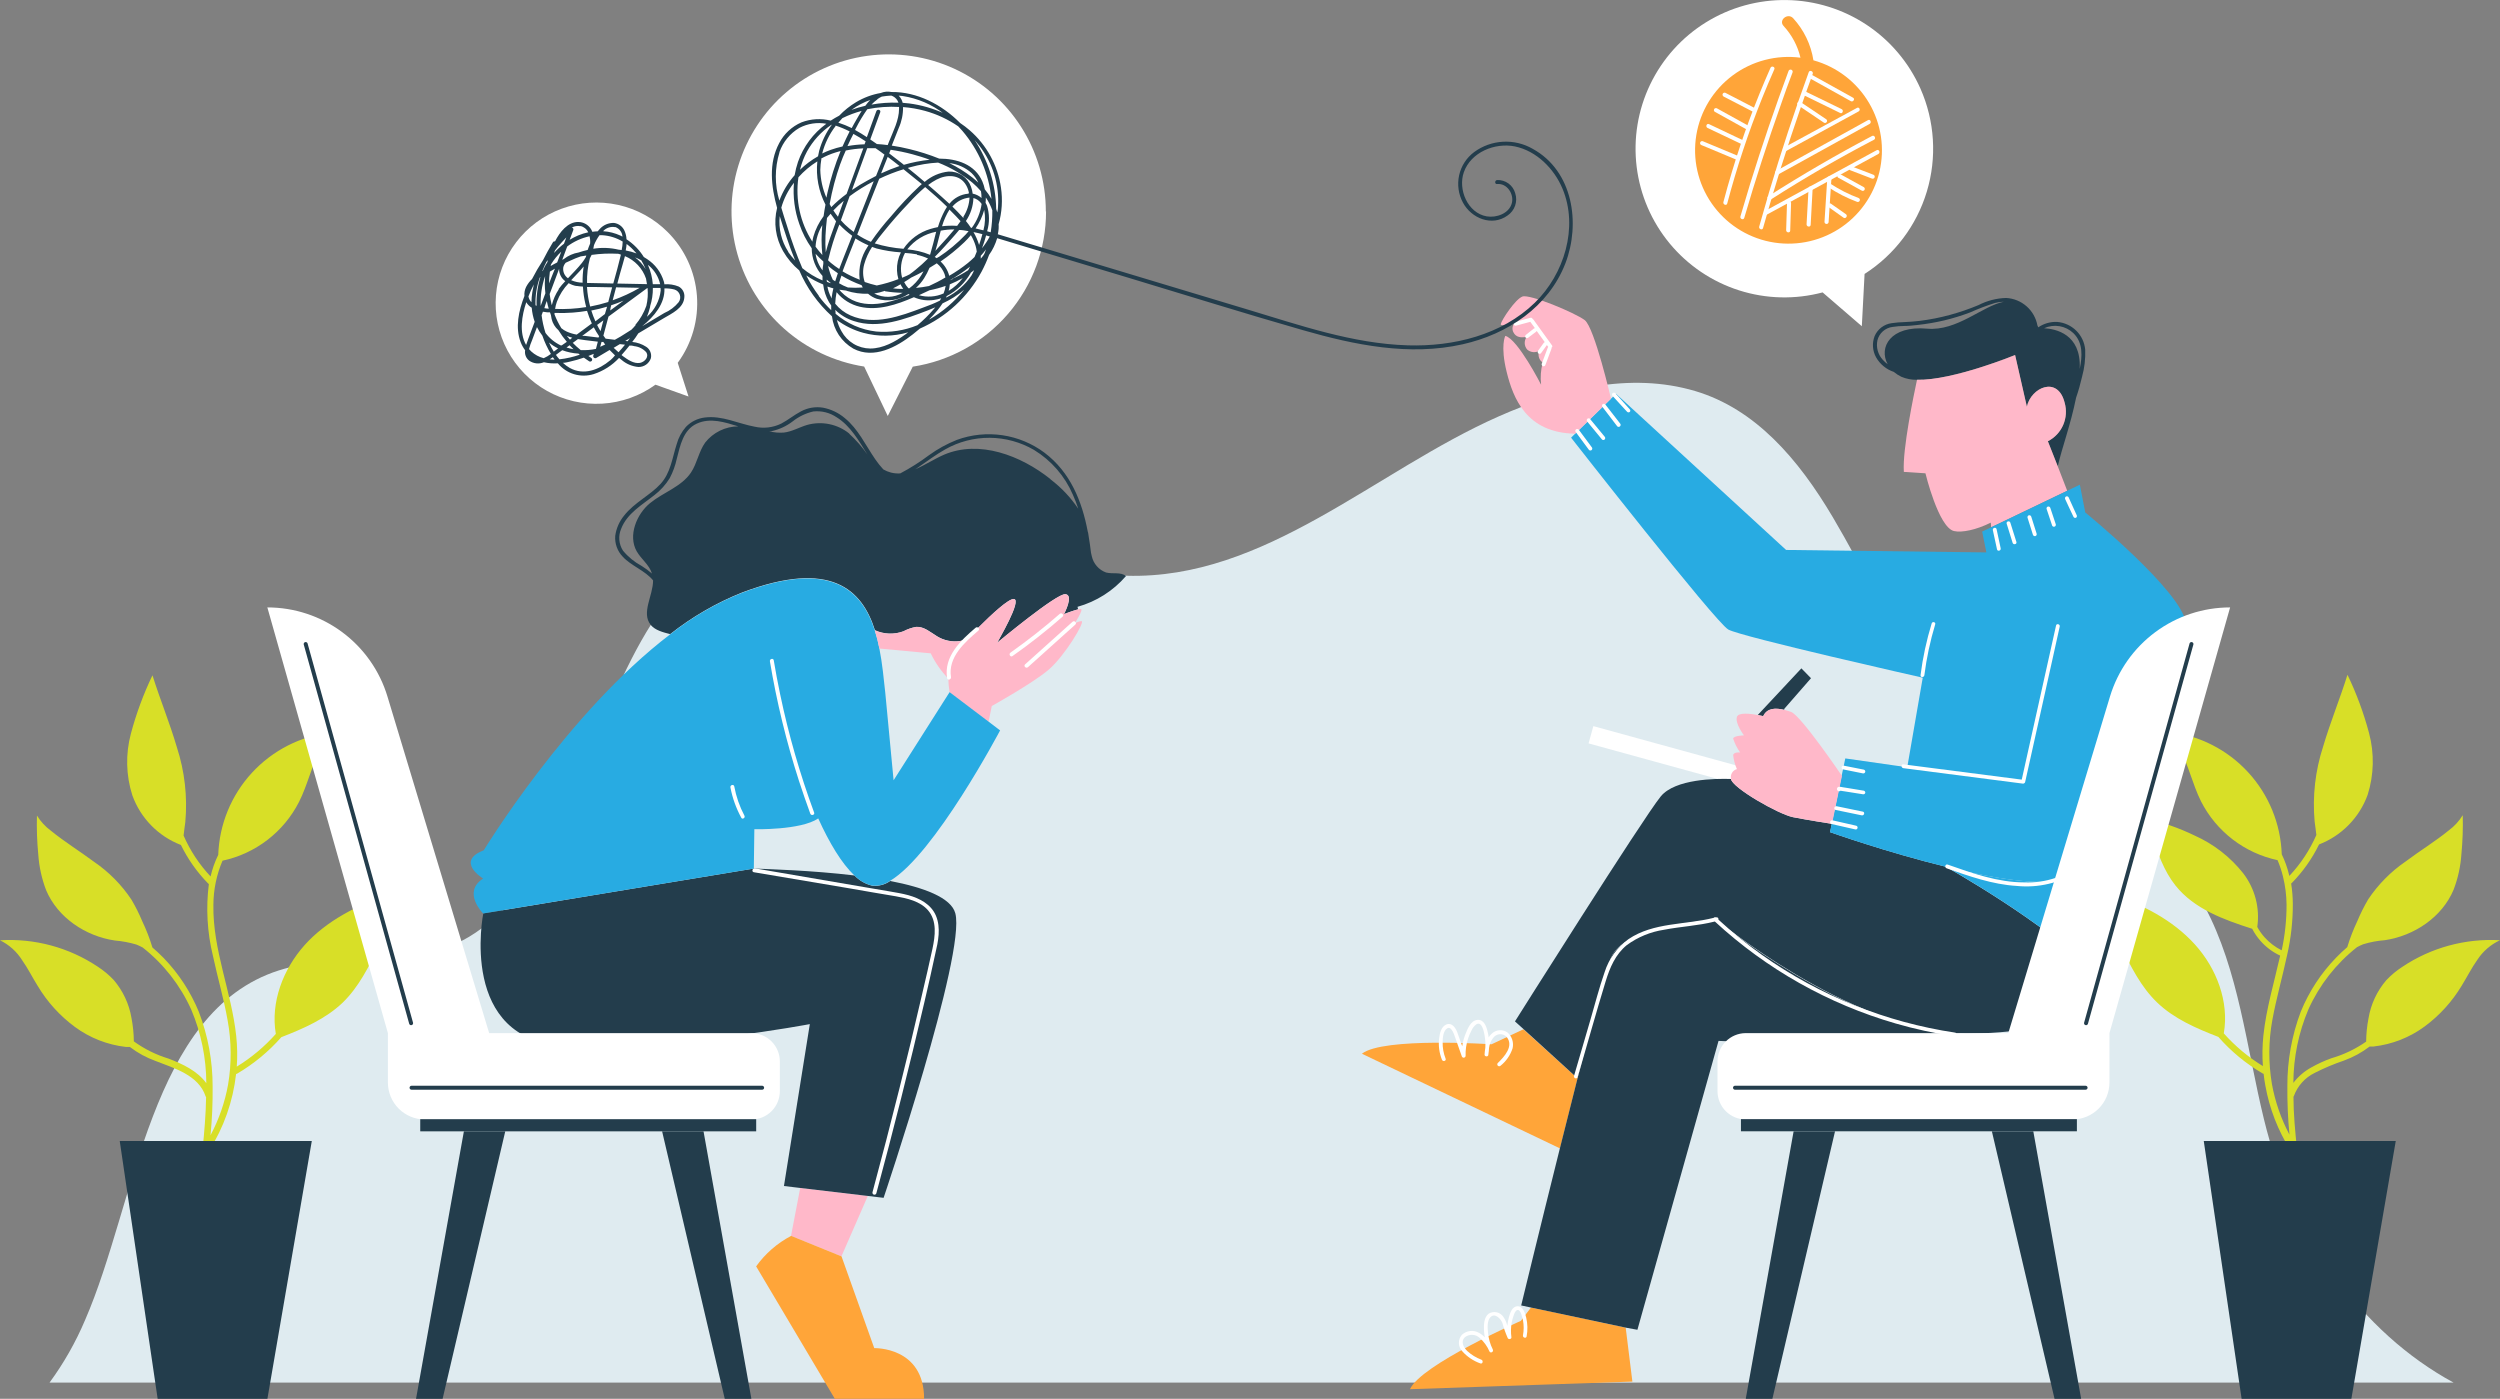 <svg width="336" height="188" viewBox="0 0 336 188" fill="none" xmlns="http://www.w3.org/2000/svg">
<rect x="0" y="0" width="336" height="188" fill="#808080" stroke="none"/>
<g clip-path="url(#clip0)">
<path d="M329.765 185.824H6.656C8.573 183.212 10.178 180.386 11.44 177.403C18.336 161.554 20.151 135.979 37.456 130.43C45.84 127.739 54.972 130.655 62.986 125.94C68.168 122.872 71.863 117.41 74.767 111.644C81.147 98.929 84.799 81.992 96.543 74.332C104.485 69.139 114.146 69.545 122.821 71.344C132.344 73.332 141.65 77.096 151.392 77.379C170.011 77.923 184.783 63.322 201.435 55.96C209.731 52.289 219.059 49.954 227.835 52.558C235.914 54.966 241.678 61.654 246.324 69.502C250.483 76.508 253.924 84.154 258.744 90.587C263.883 97.442 270.605 101.409 277.501 105.29C284.636 109.301 291.939 113.646 296.287 121.784C300.903 130.387 301.92 140.795 304.271 150.406C308.053 166.059 317.265 179.028 329.765 185.824Z" fill="#DFEBF0"/>
<path d="M336 126.368C334.759 126.94 333.705 127.85 332.959 128.994C332.175 130.096 331.572 131.308 330.861 132.461C329.579 134.601 327.886 136.467 325.881 137.952C323.868 139.436 321.5 140.367 319.014 140.65C318.847 140.65 318.666 140.65 318.484 140.65C317.438 141.451 316.275 142.087 315.036 142.536C313.679 142.996 312.357 143.553 311.08 144.204C309.791 144.839 308.795 145.946 308.3 147.294C308.3 147.338 308.264 147.359 308.242 147.396C308.242 149.731 308.474 152.081 308.707 154.381C308.707 154.381 308.707 154.381 308.707 154.424C308.757 154.954 308.808 155.469 308.859 155.984C309.415 160.103 309.602 164.263 309.418 168.416C309.418 168.967 308.518 168.974 308.561 168.416C308.895 163.788 308.315 159.197 307.835 154.598C306.156 151.943 305.01 148.987 304.46 145.894C304.366 145.372 304.286 144.842 304.228 144.313C304.181 144.312 304.135 144.297 304.097 144.269C301.86 142.965 299.85 141.307 298.145 139.359C295.183 138.213 292.193 136.929 289.906 134.724C285.551 130.532 284.513 123.728 280.07 119.652C281.271 119.538 282.482 119.707 283.605 120.145C287.866 121.508 291.997 123.619 295.002 126.941C297.905 130.154 299.618 134.63 298.878 138.887C300.404 140.603 302.175 142.084 304.133 143.283C304.035 141.913 304.057 140.537 304.199 139.17C304.583 135.544 305.651 132.011 306.456 128.435C305.431 127.96 304.518 127.273 303.778 126.419C303.354 125.935 302.991 125.402 302.696 124.83C298.863 123.605 294.9 122.161 292.396 119.028C290.813 117.055 289.986 114.596 289.187 112.195L288.461 110.019C290.707 110.529 292.886 111.293 294.958 112.297C297.514 113.438 299.755 115.18 301.491 117.374C302.27 118.39 302.839 119.551 303.163 120.789C303.487 122.027 303.56 123.317 303.378 124.584C303.654 125.09 303.987 125.562 304.373 125.991C305.021 126.706 305.796 127.294 306.66 127.725C307.099 125.699 307.318 123.632 307.313 121.559C307.297 120.285 307.134 119.017 306.826 117.78C306.645 117.036 306.402 116.308 306.101 115.604C303.908 115.135 301.847 114.184 300.069 112.818C298.291 111.453 296.84 109.709 295.822 107.712C294.668 105.399 294.138 102.824 292.918 100.539C292.515 99.771 292.041 99.043 291.503 98.363C295.583 98.84 299.357 100.762 302.139 103.782C304.921 106.802 306.528 110.718 306.667 114.821C307.085 115.678 307.408 116.578 307.632 117.505C307.632 117.577 307.676 117.65 307.69 117.722C309.206 116.111 310.434 114.251 311.32 112.224C311.269 111.622 311.153 111.02 311.087 110.418C310.78 107.017 311.167 103.589 312.227 100.343C313.185 97.086 314.485 93.931 315.501 90.689C316.715 93.21 317.687 95.84 318.404 98.544C319.127 101.263 319.062 104.13 318.216 106.813C317.668 108.328 316.801 109.709 315.674 110.861C314.547 112.014 313.186 112.911 311.683 113.493C310.745 115.406 309.507 117.157 308.017 118.68C307.991 118.704 307.962 118.723 307.93 118.738C308.074 119.645 308.149 120.561 308.155 121.479C308.163 123.801 307.905 126.115 307.385 128.377C306.768 131.279 305.934 134.18 305.404 137.081C304.884 139.926 304.864 142.84 305.346 145.691C305.777 148.069 306.573 150.366 307.705 152.502C307.495 150.333 307.401 148.153 307.422 145.974C307.406 142.553 308.018 139.157 309.229 135.957C310.334 133.259 311.946 130.797 313.977 128.704C314.456 128.211 314.949 127.739 315.472 127.297C315.838 126.089 316.294 124.911 316.837 123.771C317.254 122.772 317.739 121.803 318.288 120.87C319.621 118.873 321.323 117.15 323.304 115.793C325.228 114.342 327.275 113.109 329.111 111.608C329.865 111.054 330.503 110.359 330.991 109.562C331.04 111.319 330.979 113.078 330.81 114.828C330.701 116.453 330.349 118.052 329.765 119.572C328.226 123.264 324.473 125.773 320.524 126.361C319.539 126.435 318.565 126.617 317.62 126.905C317.335 127.019 317.056 127.15 316.786 127.297C313.967 129.516 311.726 132.382 310.253 135.652C308.929 138.781 308.24 142.142 308.227 145.539C308.88 144.682 309.706 143.972 310.652 143.457C311.507 142.975 312.4 142.565 313.323 142.231C314.999 141.748 316.584 140.99 318.012 139.99C318.021 138.943 318.126 137.899 318.325 136.871C318.639 134.973 319.467 133.197 320.72 131.736C321.36 131.058 322.079 130.459 322.861 129.951C326.732 127.357 331.347 126.098 336 126.368Z" fill="#D8DF27"/>
<path d="M301.273 188L296.185 153.351H321.99L316.023 188H301.273Z" fill="#233D4C"/>
<path d="M55.894 119.681C51.444 123.757 50.391 130.561 46.05 134.76C43.771 136.936 40.773 138.249 37.812 139.395C36.102 141.339 34.093 142.997 31.859 144.306C31.82 144.33 31.775 144.345 31.729 144.349C31.318 148.016 30.077 151.541 28.099 154.656C27.635 159.262 27.054 163.854 27.373 168.474C27.417 169.04 26.546 169.025 26.517 168.474C26.333 164.324 26.52 160.166 27.076 156.049L27.228 154.489C27.228 154.489 27.228 154.489 27.228 154.446C27.46 152.147 27.664 149.789 27.7 147.454C27.668 147.428 27.645 147.392 27.635 147.352C26.691 144.487 23.41 143.573 20.906 142.594C19.664 142.147 18.498 141.511 17.45 140.708C17.276 140.708 17.095 140.708 16.921 140.708C14.435 140.425 12.067 139.494 10.054 138.01C8.047 136.527 6.354 134.66 5.074 132.519C4.348 131.366 3.76 130.154 2.976 129.052C2.255 127.899 1.224 126.971 0 126.375C4.65 126.089 9.265 127.335 13.139 129.922C13.921 130.43 14.64 131.029 15.28 131.707C16.531 133.169 17.36 134.944 17.675 136.842C17.874 137.87 17.979 138.914 17.988 139.961C19.402 140.985 20.977 141.767 22.648 142.275C24.557 143 26.546 143.943 27.729 145.582C27.716 142.185 27.028 138.825 25.704 135.696C24.233 132.424 21.992 129.557 19.171 127.34C18.895 127.195 18.619 127.064 18.336 126.948C17.389 126.668 16.416 126.485 15.432 126.404C11.484 125.824 7.731 123.307 6.192 119.623C5.612 118.099 5.259 116.498 5.147 114.872C4.977 113.122 4.917 111.363 4.965 109.606C5.453 110.403 6.092 111.097 6.845 111.651C8.696 113.16 10.743 114.415 12.652 115.836C14.635 117.191 16.338 118.915 17.668 120.914C18.218 121.846 18.703 122.816 19.12 123.815C19.664 124.954 20.12 126.132 20.485 127.34C21.007 127.783 21.501 128.254 21.987 128.747C24.015 130.842 25.623 133.304 26.727 136.001C27.958 139.207 28.585 142.613 28.578 146.047C28.599 148.226 28.505 150.405 28.295 152.575C29.43 150.44 30.226 148.143 30.654 145.764C31.136 142.912 31.116 139.999 30.596 137.154C30.088 134.253 29.232 131.351 28.615 128.45C27.847 125.297 27.662 122.03 28.07 118.81C28.037 118.799 28.006 118.779 27.983 118.752C26.491 117.231 25.253 115.48 24.317 113.566C22.812 112.987 21.45 112.09 20.322 110.937C19.195 109.785 18.329 108.403 17.784 106.886C16.932 104.204 16.864 101.335 17.588 98.617C18.308 95.913 19.28 93.283 20.492 90.761C21.508 94.011 22.815 97.159 23.766 100.416C24.825 103.662 25.213 107.09 24.905 110.491C24.84 111.093 24.724 111.695 24.673 112.297C25.557 114.325 26.785 116.185 28.302 117.795C28.532 116.791 28.878 115.817 29.333 114.893C29.474 110.792 31.081 106.877 33.863 103.859C36.645 100.841 40.418 98.919 44.497 98.443C43.955 99.118 43.483 99.848 43.089 100.619C41.884 102.896 41.354 105.478 40.185 107.785C39.167 109.781 37.716 111.526 35.938 112.891C34.16 114.256 32.099 115.208 29.907 115.677C29.107 117.553 28.69 119.57 28.68 121.61C28.571 127.645 31.119 133.302 31.75 139.25C31.894 140.614 31.919 141.988 31.823 143.356C33.778 142.154 35.546 140.674 37.071 138.96C36.345 134.71 38.044 130.256 40.947 127.014C43.851 123.771 48.083 121.588 52.351 120.217C53.473 119.763 54.687 119.579 55.894 119.681Z" fill="#D8DF27"/>
<path d="M116.636 160.735L113.086 168.858L106.314 166.102L107.548 159.661L116.636 160.735Z" fill="#FFB8C9"/>
<path d="M124.2 188H112.201L101.625 170.2C102.85 168.485 104.461 167.082 106.328 166.102L113.101 168.858L117.5 181.189C117.5 181.189 124.2 180.971 124.2 188Z" fill="#FFA539"/>
<path d="M128.395 122.749C129.847 128.16 118.756 160.989 118.756 160.989L116.636 160.735L107.541 159.661L105.363 159.4L108.84 137.64C108.84 137.64 90.606 141.114 76.044 140.541C61.483 139.968 64.953 122.763 64.953 122.763L101.334 116.729C103.127 116.816 109.007 116.961 114.843 117.664C115.487 118.338 116.311 118.814 117.217 119.035C118.075 119.13 118.938 118.906 119.641 118.404C124.127 119.267 127.836 120.631 128.395 122.749Z" fill="#233D4C"/>
<path d="M125.782 123.053C125.129 121.53 123.605 120.74 122.102 120.319C121.253 120.087 120.382 119.949 119.518 119.797L116.222 119.238L101.458 116.707C101.124 116.649 100.979 117.171 101.32 117.229L114.233 119.405C116.295 119.76 118.356 120.13 120.411 120.464C121.935 120.74 123.648 121.117 124.715 122.328C125.971 123.779 125.681 125.81 125.325 127.507C124.889 129.552 124.403 131.591 123.931 133.629C122.963 137.845 121.95 142.055 120.89 146.257C119.723 150.933 118.514 155.597 117.26 160.249C117.247 160.315 117.26 160.383 117.295 160.441C117.33 160.498 117.386 160.541 117.451 160.559C117.516 160.577 117.585 160.57 117.646 160.54C117.706 160.509 117.752 160.457 117.776 160.394C120.084 151.859 122.24 143.285 124.243 134.673C124.751 132.497 125.238 130.365 125.695 128.21C126.087 126.564 126.486 124.7 125.782 123.053Z" fill="white"/>
<path d="M98.467 109.845C97.831 109.217 97.095 108.7 96.289 108.315C96.226 108.282 96.153 108.274 96.084 108.293C96.016 108.312 95.957 108.356 95.919 108.416C95.885 108.478 95.877 108.55 95.896 108.618C95.915 108.686 95.96 108.744 96.021 108.779C96.778 109.144 97.468 109.634 98.061 110.229C98.329 110.469 98.721 110.084 98.467 109.845Z" fill="white"/>
<path d="M151.334 77.422C150.608 76.835 149.548 77.183 148.655 76.944C148.178 76.772 147.753 76.482 147.418 76.101C147.083 75.721 146.849 75.262 146.739 74.768C146.695 74.615 146.666 74.448 146.63 74.289C146.543 73.564 146.441 72.787 146.31 72.04L146.267 71.757C146.267 71.649 146.223 71.547 146.194 71.446C145.418 67.355 143.85 63.467 140.387 60.849C138.721 59.604 136.77 58.794 134.712 58.493C132.653 58.191 130.552 58.407 128.599 59.122C127.269 59.65 126.011 60.342 124.853 61.182C123.632 62.097 122.341 62.914 120.991 63.627C120.569 63.652 120.146 63.613 119.736 63.51C119.379 63.418 119.037 63.277 118.719 63.09C118.321 62.658 117.954 62.197 117.623 61.712C116.324 59.826 115.337 57.642 113.522 56.177C112.688 55.476 111.688 54.999 110.618 54.792C109.609 54.627 108.574 54.798 107.671 55.278C106.742 55.757 105.929 56.446 105 56.932C103.887 57.476 102.622 57.622 101.414 57.345C99.186 56.932 97.059 55.815 94.729 56.112C93.761 56.226 92.863 56.672 92.188 57.374C91.605 58.045 91.18 58.838 90.947 59.695C90.344 61.566 90.141 63.547 88.769 65.048C87.397 66.55 85.227 67.565 83.877 69.299C83.234 70.08 82.822 71.024 82.686 72.026C82.648 72.536 82.718 73.049 82.892 73.53C83.066 74.011 83.339 74.45 83.695 74.818C84.813 76.044 86.722 76.697 87.775 78.003C87.775 80.07 86.149 82.355 87.455 83.987C88.058 84.712 89.081 84.973 90.069 85.227C93.014 82.901 96.28 81.013 99.766 79.62C111.635 75.152 115.852 79.192 117.594 84.698C118.802 85.251 120.181 85.303 121.427 84.843C121.963 84.556 122.541 84.355 123.14 84.248C124.193 84.183 125.056 84.973 125.964 85.524C126.872 86.078 127.944 86.301 128.998 86.155C129.374 86.093 129.737 85.968 130.072 85.785C130.486 85.35 130.943 84.886 131.415 84.422C133.361 82.478 135.545 80.469 136.257 80.498C137.455 80.556 134.079 86.235 134.028 86.38C134.268 86.184 142.013 79.736 143.196 79.852C144.38 79.968 143.008 82.529 143.008 82.529C143.008 82.529 144.213 82.065 144.902 81.891L144.815 81.557C147.348 80.849 149.615 79.411 151.334 77.422ZM94.779 59.478C93.908 60.696 93.691 62.277 92.863 63.518C91.571 65.433 89.139 66.165 87.354 67.63C85.568 69.096 84.37 71.982 85.575 74.1C86.178 75.152 87.274 75.921 87.622 77.082C87.192 76.714 86.736 76.377 86.257 76.073C85.29 75.556 84.432 74.857 83.731 74.013C83.453 73.583 83.284 73.091 83.24 72.58C83.196 72.069 83.277 71.555 83.477 71.083C84.276 68.987 86.308 67.855 87.971 66.528C88.782 65.903 89.473 65.136 90.01 64.265C90.445 63.442 90.764 62.563 90.961 61.654C91.419 59.898 91.803 57.802 93.625 56.946C95.447 56.09 97.415 56.75 99.229 57.302C98.372 57.307 97.526 57.506 96.756 57.883C95.986 58.259 95.31 58.804 94.779 59.478ZM114.146 58.273C113.362 57.64 112.437 57.205 111.449 57.003C110.462 56.801 109.44 56.839 108.47 57.113C107.417 57.425 106.445 58.012 105.356 58.136C104.69 58.191 104.019 58.13 103.374 57.954H103.672C104.708 57.733 105.682 57.285 106.524 56.642C107.341 55.995 108.29 55.537 109.305 55.3C110.406 55.182 111.514 55.457 112.433 56.076C114.306 57.236 115.402 59.209 116.578 61.081C115.868 60.072 115.053 59.14 114.146 58.303V58.273ZM141.178 64.388C137.164 61.197 131.618 59.1 126.9 61.102C125.601 61.661 124.316 62.51 123.017 63.068L123.401 62.814C124.599 62.002 125.753 61.11 127.031 60.399C128.853 59.365 130.915 58.828 133.011 58.841C135.106 58.854 137.162 59.416 138.972 60.471C141.293 61.887 143.117 63.988 144.191 66.484C144.468 67.099 144.71 67.728 144.917 68.37C143.897 66.856 142.634 65.52 141.178 64.417V64.388Z" fill="#233D4C"/>
<path d="M127.452 91.197C127.415 89.963 127.539 88.426 128.265 87.664L130.05 85.8C130.633 85.501 131.104 85.023 131.393 84.436C133.339 82.493 135.524 80.483 136.235 80.512C137.433 80.57 134.057 86.25 134.007 86.395C134.246 86.199 141.991 79.751 143.175 79.867C144.358 79.983 142.986 82.543 142.986 82.543C142.986 82.543 144.191 82.079 144.88 81.905C145.003 81.868 145.13 81.847 145.258 81.84C145.701 81.84 144.401 83.849 144.401 83.849C144.675 83.635 145.006 83.507 145.352 83.479C145.911 83.479 143.095 88.172 140.939 90.007C138.783 91.842 133.295 94.888 133.295 94.888L132.86 97.021L127.626 93.061C127.526 92.444 127.468 91.821 127.452 91.197Z" fill="#FFB8C9"/>
<path d="M118.189 87.164C118.589 89.187 118.777 91.262 118.981 93.104L120.099 104.869L127.626 93.024L132.86 96.985L134.413 98.167C134.413 98.167 125.608 114.85 119.619 118.389C118.917 118.891 118.053 119.116 117.195 119.02C116.289 118.799 115.466 118.323 114.821 117.65C113.13 116.061 111.468 113.298 109.972 109.997C107.628 111.6 101.385 111.448 101.385 111.448L101.313 116.736L64.931 122.77C64.931 122.77 62.071 119.913 64.931 118.078C64.931 118.078 61.135 115.771 65.011 114.284C65.011 114.284 76.298 95.744 90.047 85.271C92.992 82.945 96.259 81.056 99.745 79.664C111.613 75.196 115.83 79.236 117.572 84.741C117.825 85.536 118.032 86.345 118.189 87.164Z" fill="#28ABE2"/>
<path d="M128.976 86.17C129.352 86.107 129.715 85.982 130.05 85.8L128.265 87.664C127.539 88.389 127.415 89.963 127.452 91.197C126.485 90.204 125.688 89.06 125.093 87.809L118.189 87.164C118.033 86.335 117.827 85.516 117.572 84.712C118.78 85.266 120.159 85.318 121.405 84.857C121.941 84.57 122.52 84.37 123.118 84.262C124.171 84.197 125.035 84.988 125.942 85.539C126.85 86.093 127.922 86.316 128.976 86.17Z" fill="#FFB8C9"/>
<path d="M109.421 109.214C107.51 104.038 105.984 98.729 104.855 93.329C104.535 91.806 104.247 90.278 103.991 88.745C103.933 88.404 103.418 88.549 103.476 88.883C104.384 94.326 105.689 99.696 107.381 104.949C107.865 106.429 108.373 107.899 108.905 109.359C109.021 109.678 109.544 109.526 109.421 109.214Z" fill="white"/>
<path d="M100.049 109.62C99.398 108.386 98.938 107.061 98.685 105.689C98.619 105.355 98.104 105.493 98.169 105.834C98.44 107.253 98.93 108.62 99.621 109.889C99.752 110.193 100.216 109.925 100.049 109.62Z" fill="white"/>
<path d="M131.117 84.371C129.107 86.083 126.827 88.237 127.292 91.146C127.35 91.487 127.865 91.342 127.815 91.001C127.379 88.324 129.673 86.308 131.495 84.756C131.764 84.531 131.386 84.139 131.117 84.371Z" fill="white"/>
<path d="M142.434 82.5C140.316 84.35 138.104 86.091 135.807 87.715C135.524 87.911 135.807 88.382 136.075 88.179C138.414 86.533 140.662 84.763 142.812 82.877C143.073 82.688 142.695 82.268 142.434 82.5Z" fill="white"/>
<path d="M144.147 83.566L137.774 89.289C137.52 89.521 137.897 89.898 138.159 89.666L144.525 83.943C144.779 83.711 144.401 83.334 144.147 83.566Z" fill="white"/>
<path d="M248.212 106.968L214.145 97.591L213.505 99.913L247.572 109.29L248.212 106.968Z" fill="white"/>
<path d="M280.252 46.995C280.164 46.028 279.737 45.123 279.046 44.441C278.355 43.759 277.445 43.343 276.477 43.266C275.576 43.228 274.687 43.482 273.944 43.992C273.907 43.912 273.864 43.825 273.828 43.738C273.644 42.739 273.129 41.831 272.365 41.16C271.601 40.49 270.633 40.098 269.617 40.046C268.327 40.084 267.062 40.411 265.915 41.003C264.656 41.53 263.364 41.973 262.046 42.331C260.71 42.694 259.349 42.961 257.974 43.129C257.314 43.208 256.653 43.259 255.985 43.288C255.402 43.3 254.82 43.349 254.243 43.433C253.739 43.499 253.262 43.696 252.858 44.004C252.454 44.312 252.138 44.72 251.942 45.188C251.768 45.648 251.696 46.139 251.731 46.629C251.766 47.119 251.907 47.595 252.145 48.025C252.67 48.949 253.518 49.646 254.526 49.983C254.834 50.242 255.173 50.461 255.535 50.636C256.2 50.919 256.918 51.058 257.64 51.042C262.446 51.158 270.822 47.713 270.822 47.713L272.405 54.654C272.956 52.072 276.571 50.447 277.486 54.132C277.767 55.122 277.695 56.178 277.283 57.121C276.872 58.064 276.145 58.836 275.228 59.303L276.564 62.676C277.05 60.442 278.306 57.062 279.025 53.457C279.344 52.529 279.613 51.585 279.831 50.628C280.158 49.446 280.3 48.22 280.252 46.995ZM259.012 44.173C254.033 43.723 252.479 46.712 253.699 48.946C253.464 48.774 253.248 48.58 253.053 48.365C252.73 48.018 252.496 47.598 252.369 47.141C252.243 46.684 252.228 46.203 252.327 45.74C252.442 45.27 252.698 44.847 253.059 44.526C253.421 44.204 253.872 44 254.352 43.941C254.88 43.858 255.414 43.814 255.949 43.81C256.551 43.81 257.154 43.738 257.756 43.672C258.958 43.539 260.151 43.334 261.328 43.056C262.501 42.773 263.655 42.417 264.783 41.99C265.878 41.5 267 41.074 268.144 40.713C268.528 40.614 268.923 40.56 269.32 40.553C266.438 41.105 263.055 44.528 259.012 44.173ZM279.518 49.577C279.518 49.577 279.518 49.519 279.518 49.482C279.7 44.877 276.259 44.195 274.728 44.115C275.373 43.819 276.091 43.723 276.791 43.839C277.491 43.956 278.14 44.279 278.655 44.768C279.99 46.066 279.86 47.872 279.518 49.577Z" fill="#233D4C"/>
<path d="M276.564 62.676L277.834 65.962L267.607 70.873L267.563 70.242C265.596 71.221 263.651 71.62 262.613 71.373C260.529 70.873 258.78 63.612 258.78 63.612L255.876 63.423C255.666 60.384 257.255 52.877 257.647 51.042C262.453 51.158 270.83 47.713 270.83 47.713L272.412 54.654C272.964 52.072 276.579 50.447 277.493 54.132C277.774 55.122 277.702 56.178 277.291 57.121C276.879 58.064 276.153 58.836 275.236 59.303L276.564 62.676Z" fill="#FFB8C9"/>
<path d="M211.728 144.668L212.076 144.756C211.285 147.853 210.457 151.124 209.659 154.344L183.04 141.622C185.886 139.366 200.462 140.353 200.462 140.353L204.745 138.336L211.728 144.668Z" fill="#FFA539"/>
<path d="M218.493 178.433L219.393 185.686L189.501 186.709C190.989 183.394 204.403 177.526 204.403 177.526L205.768 175.727L218.493 178.433Z" fill="#FFA539"/>
<path d="M263.534 138.895C248.407 138.249 230.71 123.626 230.71 123.626C230.71 123.626 218.37 124.272 216.548 128.653C215.88 130.256 214.087 136.929 212.083 144.755L211.735 144.668L204.788 138.336L203.612 137.277C203.612 137.277 220.83 109.939 223.211 107.031C225.149 104.681 230.601 104.623 232.648 104.695C232.749 105.841 239.007 109.432 240.981 109.831C242.955 110.229 246.2 110.723 246.2 110.723L245.968 111.84C245.968 111.84 253.524 114.531 261.531 116.489C266.503 119.34 278.306 126.484 283.758 133.107C283.758 133.107 280.165 138.779 264.783 138.909C264.376 138.931 263.963 138.917 263.534 138.895Z" fill="#233D4C"/>
<path d="M218.493 178.433L205.768 175.735L204.447 175.452C204.447 175.452 206.908 165.297 209.637 154.381C210.435 151.16 211.263 147.889 212.054 144.792C214.058 136.965 215.851 130.285 216.518 128.689C218.355 124.337 230.681 123.663 230.681 123.663C230.681 123.663 248.378 138.286 263.505 138.931C256.602 141.107 230.971 139.896 230.971 139.896L220.068 178.723L218.493 178.433Z" fill="#233D4C"/>
<path d="M262.772 138.786C253.444 137.388 244.574 133.826 236.872 128.385C234.8 126.917 232.824 125.318 230.956 123.597C230.968 123.555 230.968 123.51 230.957 123.468C230.945 123.425 230.923 123.386 230.893 123.355C230.862 123.324 230.824 123.301 230.781 123.288C230.739 123.276 230.694 123.275 230.652 123.285H230.601C230.552 123.269 230.499 123.267 230.448 123.28C230.398 123.293 230.353 123.32 230.318 123.358C226.507 124.323 222.239 123.938 218.863 126.223C217.348 127.319 216.225 128.872 215.662 130.655C214.936 132.737 214.377 134.905 213.76 137.031L211.539 144.632C211.529 144.696 211.542 144.761 211.577 144.815C211.612 144.869 211.665 144.908 211.728 144.925C211.79 144.942 211.856 144.936 211.913 144.907C211.971 144.879 212.016 144.83 212.04 144.77C213.296 140.476 214.493 136.16 215.8 131.888C216.366 130.046 217.114 128.261 218.653 127.014C220.125 125.938 221.836 125.234 223.639 124.961C225.912 124.519 228.234 124.424 230.477 123.851C237.404 130.247 245.728 134.941 254.787 137.56C257.359 138.305 259.978 138.874 262.627 139.265C262.954 139.33 263.092 138.837 262.772 138.786Z" fill="white"/>
<path d="M205.122 177.091C204.977 176.518 204.708 175.546 203.961 175.56C203.213 175.575 202.952 176.489 202.792 177.055C202.693 177.428 202.623 177.809 202.581 178.193C202.485 177.765 202.307 177.359 202.059 176.997C201.852 176.681 201.53 176.458 201.161 176.375C200.793 176.292 200.406 176.357 200.084 176.554C199.431 177.047 199.417 178.048 199.446 178.795C199.462 179.114 199.501 179.432 199.562 179.746C199.337 179.5 199.072 179.294 198.778 179.136C198.417 178.928 197.998 178.841 197.584 178.888C197.17 178.935 196.782 179.113 196.477 179.397C196.206 179.709 196.063 180.111 196.075 180.524C196.087 180.936 196.254 181.329 196.542 181.624C197.199 182.358 198.03 182.914 198.959 183.242C199.271 183.365 199.402 182.865 199.097 182.741C198.39 182.478 197.741 182.079 197.188 181.566C196.687 181.08 196.266 180.261 196.912 179.702C197.195 179.493 197.541 179.387 197.893 179.403C198.245 179.419 198.58 179.555 198.843 179.789C199.424 180.297 199.883 180.93 200.186 181.639C200.346 181.936 200.781 181.675 200.636 181.378C200.275 180.659 200.054 179.879 199.983 179.078C199.932 178.469 199.845 177.512 200.317 177.026C200.926 176.402 201.703 177.251 201.921 177.802C202.11 178.503 202.353 179.19 202.647 179.854C202.77 180.058 203.162 179.985 203.133 179.724C203.044 179.071 203.056 178.408 203.169 177.758C203.235 177.436 203.323 177.119 203.431 176.808C203.511 176.576 203.634 176.213 203.881 176.083C204.389 175.872 204.607 177.142 204.687 177.432C204.814 178.105 204.814 178.797 204.687 179.47C204.628 179.796 205.129 179.934 205.18 179.608C205.336 178.774 205.316 177.917 205.122 177.091Z" fill="white"/>
<path d="M202.632 138.786C202.309 138.547 201.911 138.433 201.511 138.465C201.11 138.497 200.735 138.673 200.455 138.96C200.303 139.096 200.173 139.255 200.07 139.431C200.07 139.199 199.997 138.967 199.946 138.706C199.787 137.981 199.446 136.973 198.545 137.074C197.645 137.176 197.232 138.3 196.956 138.989C196.746 139.511 196.6 140.057 196.52 140.614C196.302 139.99 196.092 139.366 195.86 138.75C195.627 138.133 195.134 137.401 194.408 137.683C193.682 137.966 193.493 138.924 193.413 139.598C193.307 140.559 193.439 141.53 193.798 142.427C193.914 142.732 194.415 142.601 194.292 142.289C194.008 141.577 193.872 140.814 193.892 140.048C193.892 139.511 193.972 138.489 194.539 138.191C195.105 137.894 195.468 139.141 195.598 139.504L196.469 141.977C196.489 142.035 196.528 142.084 196.58 142.115C196.632 142.147 196.693 142.16 196.753 142.151C196.814 142.142 196.869 142.113 196.91 142.068C196.951 142.023 196.975 141.966 196.978 141.905C196.951 141.123 197.062 140.342 197.304 139.598C197.422 139.228 197.573 138.869 197.754 138.525C197.899 138.176 198.138 137.875 198.444 137.654C199.17 137.255 199.431 138.626 199.518 139.105C199.623 139.669 199.66 140.244 199.627 140.817C199.576 141.122 199.547 141.426 199.525 141.724C199.504 142.021 199.983 142.079 200.034 141.789C200.03 141.767 200.03 141.745 200.034 141.724C200.083 141.431 200.115 141.135 200.128 140.839C200.184 140.342 200.38 139.872 200.694 139.482C200.793 139.344 200.921 139.229 201.068 139.146C201.216 139.062 201.38 139.011 201.55 138.998C201.719 138.984 201.889 139.007 202.049 139.066C202.208 139.124 202.353 139.217 202.473 139.337C203.525 140.578 202.16 142.043 201.289 142.884C201.25 142.934 201.23 142.996 201.233 143.06C201.237 143.123 201.263 143.183 201.308 143.229C201.352 143.274 201.412 143.302 201.475 143.306C201.539 143.311 201.602 143.292 201.652 143.254C202.42 142.644 202.991 141.822 203.293 140.889C203.38 140.512 203.365 140.118 203.249 139.748C203.133 139.378 202.92 139.046 202.632 138.786Z" fill="white"/>
<path d="M242.106 89.826L243.398 91.153L239.82 95.251L239.783 95.403C238.673 95.135 237.497 95.113 236.967 96.252C236.967 96.252 236.669 96.18 236.241 96.1L242.106 89.826Z" fill="#233D4C"/>
<path d="M277.827 65.962L279.533 65.142L280.259 68.878C280.259 68.878 293.158 79.366 293.804 83.747C293.971 84.915 293.434 87.599 292.439 91.001C289.674 100.387 283.373 115.133 278.778 117.737C275.875 119.398 268.507 118.223 261.509 116.496C253.524 114.538 245.946 111.847 245.946 111.847L246.178 110.73L247.514 104.289L248.008 101.932L256.334 103.121L258.417 91.081C258.417 91.081 234.02 85.59 232.285 84.611C230.55 83.631 211.154 58.825 211.154 58.825L211.699 58.288L216.518 53.588L217.194 52.928L240.052 73.912L266.968 74.246L266.402 71.446L267.592 70.873L277.827 65.962Z" fill="#28ABE2"/>
<path d="M292.468 90.993C291.895 102.599 283.758 133.107 283.758 133.107C278.306 126.484 266.503 119.325 261.531 116.489C268.529 118.215 275.882 119.39 278.8 117.729C283.402 115.125 289.703 100.379 292.468 90.993Z" fill="#28ABE2"/>
<path d="M232.655 104.695C232.588 104.415 232.633 104.121 232.779 103.873C232.925 103.626 233.162 103.444 233.439 103.368C233.179 102.773 233.01 102.142 232.938 101.496C233.011 101.025 233.875 101.134 233.875 101.134C233.47 100.563 233.154 99.935 232.938 99.27C232.974 98.871 234.39 98.834 234.39 98.834C234.39 98.834 233.134 97.188 233.453 96.325C233.679 95.723 235.29 95.918 236.255 96.1C236.684 96.18 236.981 96.252 236.981 96.252C237.511 95.113 238.687 95.135 239.798 95.403C240.117 95.483 240.429 95.578 240.712 95.679C242.012 96.107 247.558 104.282 247.558 104.282L246.222 110.723C246.222 110.723 242.984 110.222 241.003 109.83C239.021 109.439 232.757 105.841 232.655 104.695Z" fill="#FFB8C9"/>
<path d="M216.518 53.588L211.699 58.288C205.166 58.187 203.373 53.544 202.494 49.983C201.616 46.422 202.313 45.138 202.313 45.138C204.004 45.587 207.125 51.709 207.125 51.709C207.004 50.706 207.08 49.688 207.35 48.714C207.245 48.651 207.15 48.572 207.067 48.481C206.92 48.296 206.825 48.074 206.792 47.84C206.759 47.605 206.789 47.366 206.879 47.147C206.624 47.292 206.33 47.353 206.039 47.323C205.748 47.294 205.473 47.173 205.253 46.98C205.049 46.744 204.932 46.446 204.921 46.134C204.911 45.823 205.007 45.517 205.195 45.268C204.469 45.413 203.743 45.37 203.394 44.645C203.303 44.462 203.265 44.257 203.283 44.054C203.301 43.85 203.374 43.656 203.496 43.491C202.494 43.723 201.638 43.832 201.703 43.556C201.826 42.983 203.641 40.234 204.607 39.857C205.572 39.48 211.67 42.033 212.983 43.02C214.297 44.006 216.518 53.588 216.518 53.588Z" fill="#FFB8C9"/>
<path d="M208.592 46.422L206.087 42.947C206.06 42.909 206.022 42.879 205.979 42.86C205.959 42.803 205.918 42.755 205.864 42.727C205.81 42.698 205.747 42.692 205.688 42.708L203.598 43.274C203.538 43.297 203.489 43.342 203.46 43.4C203.432 43.458 203.425 43.524 203.442 43.586C203.459 43.648 203.499 43.701 203.553 43.736C203.607 43.771 203.672 43.784 203.736 43.774L205.674 43.252L206.305 44.122C206.269 44.116 206.232 44.116 206.196 44.122L205.122 44.971C205.063 45.004 205.018 45.058 204.999 45.123C204.973 45.186 204.973 45.256 204.999 45.319C205.034 45.379 205.09 45.422 205.157 45.439C205.224 45.457 205.295 45.448 205.354 45.413L206.429 44.601C206.474 44.571 206.509 44.528 206.53 44.478L207.619 45.986C207.558 46.006 207.505 46.044 207.467 46.095C207.213 46.458 206.951 46.821 206.697 47.169C206.68 47.198 206.669 47.23 206.664 47.263C206.659 47.297 206.661 47.331 206.67 47.363C206.678 47.396 206.693 47.427 206.713 47.454C206.733 47.481 206.759 47.503 206.788 47.52C206.817 47.538 206.849 47.549 206.883 47.554C206.916 47.558 206.95 47.556 206.983 47.548C207.015 47.54 207.046 47.525 207.073 47.505C207.1 47.484 207.123 47.459 207.14 47.43L207.902 46.378C207.96 46.458 208.018 46.545 208.084 46.625C208.055 46.654 208.033 46.688 208.018 46.726C207.743 47.452 207.474 48.177 207.205 48.902C207.187 48.969 207.197 49.039 207.23 49.099C207.264 49.159 207.321 49.203 207.387 49.221C207.453 49.237 207.523 49.228 207.582 49.194C207.642 49.16 207.686 49.105 207.706 49.04C207.975 48.315 208.243 47.589 208.519 46.864C208.534 46.819 208.534 46.771 208.519 46.726C208.546 46.713 208.57 46.694 208.588 46.671C208.607 46.647 208.62 46.62 208.627 46.591C208.634 46.562 208.635 46.532 208.629 46.502C208.622 46.473 208.61 46.446 208.592 46.422Z" fill="white"/>
<path d="M292.04 91.204C290.077 97.318 287.618 103.261 284.687 108.975C283.409 111.463 282.074 114.052 279.947 115.938C277.737 117.765 274.929 118.711 272.064 118.593C268.499 118.593 265.081 117.367 261.763 116.199C261.444 116.09 261.313 116.591 261.625 116.7C264.674 117.766 267.788 118.876 271.062 119.071C273.947 119.36 276.846 118.673 279.293 117.12C281.645 115.503 283.162 113 284.476 110.527C286.015 107.626 287.423 104.676 288.701 101.678C290.153 98.293 291.438 94.847 292.555 91.342C292.635 91.023 292.142 90.892 292.04 91.204Z" fill="white"/>
<path d="M276.332 84.074L272.702 100.379L271.722 104.782L255.818 102.729C255.484 102.686 255.492 103.201 255.818 103.244L271.882 105.319C271.939 105.324 271.996 105.309 272.042 105.275C272.078 105.263 272.11 105.24 272.134 105.211C272.158 105.182 272.174 105.146 272.18 105.108L275.809 88.803C276.15 87.272 276.484 85.742 276.825 84.212C276.898 83.885 276.397 83.747 276.332 84.074Z" fill="white"/>
<path d="M259.615 83.791C258.921 86.064 258.421 88.39 258.119 90.747C258.076 91.081 258.598 91.073 258.635 90.747C258.929 88.438 259.415 86.157 260.086 83.929C260.21 83.61 259.709 83.472 259.615 83.791Z" fill="white"/>
<path d="M268.891 73.694C268.71 72.838 268.521 71.975 268.34 71.119C268.267 70.793 267.766 70.931 267.839 71.257C268.028 72.113 268.209 72.976 268.398 73.832C268.463 74.158 268.964 74.021 268.891 73.694Z" fill="white"/>
<path d="M271.004 72.838C270.735 71.975 270.467 71.112 270.191 70.249C270.096 69.93 269.596 70.067 269.697 70.387L270.503 72.976C270.605 73.259 271.105 73.157 271.004 72.838Z" fill="white"/>
<path d="M273.726 71.736L273 69.436C272.98 69.371 272.935 69.316 272.876 69.283C272.817 69.249 272.747 69.239 272.681 69.255C272.614 69.274 272.558 69.318 272.524 69.377C272.49 69.437 272.481 69.508 272.499 69.574L273.225 71.874C273.247 71.938 273.291 71.992 273.35 72.025C273.409 72.059 273.478 72.069 273.544 72.055C273.611 72.036 273.667 71.992 273.701 71.933C273.735 71.873 273.744 71.802 273.726 71.736Z" fill="white"/>
<path d="M276.288 70.437L275.562 68.261C275.542 68.196 275.498 68.141 275.439 68.108C275.379 68.074 275.309 68.064 275.243 68.08C275.177 68.099 275.121 68.143 275.087 68.202C275.053 68.262 275.044 68.333 275.062 68.399L275.787 70.575C275.793 70.612 275.807 70.646 275.827 70.677C275.847 70.707 275.873 70.734 275.904 70.754C275.935 70.773 275.97 70.787 276.006 70.792C276.042 70.797 276.079 70.795 276.115 70.786C276.15 70.776 276.183 70.759 276.212 70.736C276.24 70.712 276.263 70.683 276.279 70.65C276.296 70.617 276.305 70.582 276.307 70.545C276.308 70.508 276.302 70.472 276.288 70.437Z" fill="white"/>
<path d="M279.097 69.219L278.016 66.832C277.981 66.773 277.924 66.73 277.857 66.712C277.791 66.695 277.72 66.704 277.66 66.738C277.602 66.774 277.56 66.831 277.543 66.897C277.525 66.963 277.533 67.034 277.566 67.094C277.936 67.884 278.292 68.682 278.684 69.48C278.7 69.509 278.722 69.535 278.749 69.555C278.776 69.576 278.806 69.591 278.838 69.6C278.871 69.609 278.904 69.611 278.938 69.606C278.971 69.602 279.003 69.591 279.032 69.574C279.085 69.534 279.122 69.475 279.134 69.409C279.146 69.344 279.133 69.276 279.097 69.219Z" fill="white"/>
<path d="M213.971 60.159L212.185 57.751C212.146 57.702 212.091 57.668 212.03 57.656C211.969 57.644 211.905 57.654 211.851 57.685C211.796 57.715 211.754 57.765 211.733 57.824C211.712 57.882 211.713 57.947 211.735 58.005L213.521 60.421C213.555 60.48 213.612 60.523 213.679 60.541C213.746 60.559 213.817 60.549 213.876 60.515C213.934 60.479 213.976 60.422 213.994 60.356C214.011 60.29 214.003 60.22 213.971 60.159Z" fill="white"/>
<path d="M215.669 58.694L213.673 56.272C213.622 56.233 213.559 56.215 213.496 56.219C213.433 56.224 213.373 56.252 213.329 56.297C213.284 56.342 213.258 56.402 213.254 56.466C213.251 56.529 213.271 56.592 213.31 56.642L215.306 59.064C215.33 59.088 215.358 59.108 215.389 59.121C215.421 59.134 215.454 59.14 215.488 59.14C215.522 59.14 215.555 59.134 215.586 59.121C215.617 59.108 215.646 59.088 215.669 59.064C215.717 59.014 215.743 58.948 215.743 58.879C215.743 58.81 215.717 58.744 215.669 58.694Z" fill="white"/>
<path d="M217.723 56.895L215.742 54.342C215.718 54.318 215.69 54.299 215.659 54.286C215.628 54.273 215.594 54.266 215.56 54.266C215.527 54.266 215.493 54.273 215.462 54.286C215.431 54.299 215.403 54.318 215.379 54.342C215.332 54.391 215.306 54.456 215.306 54.523C215.306 54.591 215.332 54.656 215.379 54.705L217.361 57.302C217.409 57.349 217.474 57.375 217.542 57.375C217.61 57.375 217.675 57.349 217.723 57.302C217.753 57.276 217.776 57.245 217.792 57.21C217.808 57.175 217.816 57.137 217.816 57.099C217.816 57.06 217.808 57.022 217.792 56.987C217.776 56.952 217.753 56.921 217.723 56.895Z" fill="white"/>
<path d="M219.052 55.024L217.099 52.848C217.05 52.799 216.984 52.771 216.914 52.771C216.845 52.771 216.778 52.799 216.729 52.848C216.68 52.897 216.652 52.964 216.652 53.033C216.652 53.102 216.68 53.169 216.729 53.218L218.689 55.35C218.738 55.397 218.803 55.424 218.87 55.424C218.938 55.424 219.003 55.397 219.052 55.35C219.092 55.305 219.114 55.247 219.114 55.187C219.114 55.127 219.092 55.069 219.052 55.024Z" fill="white"/>
<path d="M249.474 110.976L246.287 110.251C245.961 110.171 245.823 110.672 246.149 110.744L249.336 111.47C249.663 111.571 249.801 111.071 249.474 110.976Z" fill="white"/>
<path d="M250.359 109.083L246.853 108.358C246.527 108.293 246.389 108.793 246.716 108.859L250.222 109.584C250.548 109.642 250.686 109.149 250.359 109.083Z" fill="white"/>
<path d="M250.505 106.269L248.254 105.899L247.703 105.812C247.534 105.77 247.361 105.746 247.187 105.74C247.106 105.74 247.029 105.772 246.972 105.829C246.915 105.886 246.882 105.963 246.882 106.044C246.882 106.125 246.915 106.203 246.972 106.26C247.029 106.317 247.106 106.349 247.187 106.349C247.222 106.351 247.256 106.345 247.288 106.331C247.319 106.317 247.347 106.296 247.369 106.269L247.55 106.305L247.942 106.363L250.374 106.748C250.44 106.764 250.51 106.754 250.57 106.72C250.629 106.687 250.673 106.632 250.693 106.567C250.703 106.503 250.689 106.437 250.655 106.383C250.62 106.328 250.567 106.288 250.505 106.269Z" fill="white"/>
<path d="M250.505 103.44L247.833 102.911C247.768 102.893 247.698 102.901 247.638 102.933C247.579 102.966 247.534 103.02 247.514 103.085C247.504 103.118 247.501 103.152 247.505 103.186C247.509 103.22 247.519 103.253 247.536 103.283C247.553 103.313 247.576 103.339 247.604 103.36C247.631 103.381 247.662 103.396 247.695 103.404L250.367 103.941C250.433 103.957 250.503 103.947 250.562 103.913C250.622 103.879 250.666 103.824 250.686 103.759C250.704 103.693 250.695 103.622 250.661 103.563C250.627 103.503 250.571 103.459 250.505 103.44Z" fill="white"/>
<path d="M140.59 28.419C140.591 33.461 138.785 38.337 135.499 42.164C132.213 45.991 127.663 48.515 122.675 49.279L119.315 55.909L116.142 49.265C112.155 48.636 108.431 46.877 105.412 44.199C102.394 41.52 100.206 38.033 99.109 34.151C98.012 30.269 98.052 26.154 99.223 22.293C100.394 18.433 102.648 14.988 105.717 12.368C108.786 9.748 112.543 8.061 116.542 7.508C120.541 6.955 124.615 7.559 128.281 9.247C131.948 10.936 135.053 13.64 137.229 17.037C139.405 20.435 140.562 24.385 140.561 28.419H140.59Z" fill="white"/>
<path d="M89.735 31.189C92.023 33.475 93.418 36.504 93.665 39.727C93.913 42.951 92.998 46.157 91.085 48.764L92.537 53.291L88.094 51.702C85.999 53.218 83.513 54.103 80.931 54.251C78.348 54.4 75.778 53.806 73.522 52.54C71.267 51.274 69.422 49.389 68.206 47.108C66.989 44.827 66.452 42.245 66.658 39.669C66.864 37.092 67.805 34.628 69.368 32.569C70.932 30.51 73.053 28.942 75.481 28.05C77.909 27.158 80.541 26.979 83.067 27.536C85.594 28.092 87.907 29.36 89.735 31.189Z" fill="white"/>
<path d="M91.208 38.508C90.602 38.26 89.945 38.158 89.292 38.211C89.292 38.087 89.248 37.957 89.219 37.834C88.849 36.592 88.049 35.522 86.962 34.816C86.824 34.715 86.671 34.628 86.526 34.541C85.935 33.588 85.142 32.776 84.203 32.161C84.187 31.768 84.096 31.382 83.935 31.023C83.812 30.741 83.618 30.495 83.373 30.31C83.128 30.125 82.839 30.005 82.534 29.964C82.164 29.948 81.796 30.016 81.456 30.163C81.117 30.31 80.815 30.532 80.574 30.812C80.488 30.899 80.408 30.991 80.334 31.088C80.091 31.096 79.849 31.118 79.608 31.153C79.468 30.773 79.216 30.444 78.886 30.209C78.556 29.974 78.163 29.843 77.757 29.833C76.306 29.797 75.231 31.197 74.593 32.444C74.538 32.431 74.481 32.436 74.43 32.458C74.379 32.48 74.337 32.519 74.309 32.568C73.838 33.358 73.373 34.171 72.959 35.005C72.429 35.809 71.945 36.642 71.507 37.5C71.184 37.809 70.915 38.169 70.709 38.566C70.525 38.942 70.447 39.361 70.484 39.778C69.707 41.772 69.214 44.013 69.983 46.001C70.131 46.385 70.331 46.746 70.578 47.074C70.534 47.331 70.559 47.596 70.653 47.84C70.746 48.084 70.903 48.298 71.108 48.46C71.392 48.666 71.725 48.794 72.073 48.834C72.422 48.873 72.774 48.822 73.097 48.685C73.713 48.824 74.347 48.872 74.977 48.83C75.543 49.524 76.303 50.033 77.161 50.292C78.019 50.55 78.934 50.546 79.79 50.28C81.095 49.86 82.27 49.11 83.202 48.104C83.311 48.191 83.419 48.286 83.543 48.373C84.181 48.921 84.976 49.253 85.815 49.323C86.18 49.327 86.538 49.216 86.837 49.005C87.135 48.794 87.359 48.494 87.477 48.148C87.543 47.856 87.517 47.551 87.403 47.274C87.288 46.998 87.091 46.763 86.838 46.603C86.277 46.241 85.637 46.02 84.973 45.957C85.256 45.587 85.532 45.232 85.786 44.804L89.19 42.78C90.301 42.12 91.898 41.417 91.978 39.93C92.005 39.643 91.946 39.355 91.809 39.102C91.672 38.849 91.463 38.642 91.208 38.508ZM87.209 35.694C87.973 36.341 88.505 37.219 88.726 38.196H87.738C87.669 37.331 87.458 36.483 87.114 35.687C87.114 35.687 87.114 35.629 87.078 35.599L87.209 35.694ZM88.798 39.045C88.647 40.413 87.987 41.674 86.947 42.577C87.119 42.147 87.262 41.706 87.375 41.257C87.371 41.226 87.371 41.194 87.375 41.163C87.631 40.366 87.756 39.533 87.746 38.697H88.769C88.791 38.827 88.798 38.936 88.798 39.045ZM75.188 48.293C75.019 48.104 74.861 47.906 74.716 47.698L75.035 47.459L75.565 47.067C76.264 47.329 76.998 47.483 77.743 47.524L77.924 47.669C77.038 47.978 76.12 48.188 75.188 48.293ZM71.399 47.234C71.294 47.135 71.195 47.031 71.101 46.922C71.204 46.502 71.345 46.091 71.522 45.696C71.733 45.116 71.95 44.536 72.168 43.963C72.37 44.368 72.614 44.752 72.894 45.109C73.187 45.967 73.572 46.791 74.041 47.568C73.743 47.796 73.419 47.989 73.075 48.141C72.449 47.983 71.873 47.672 71.399 47.234ZM71.021 39.843C71.232 39.299 71.464 38.755 71.747 38.225C71.667 38.573 71.595 38.951 71.544 39.277C71.473 39.721 71.434 40.169 71.428 40.619C71.218 40.406 71.077 40.136 71.021 39.843ZM79.231 31.755C79.315 32.077 79.342 32.411 79.311 32.742C79.187 33.017 79.086 33.3 78.984 33.59C78.577 33.683 78.175 33.797 77.779 33.931C77.047 34.053 76.358 34.357 75.776 34.816L75.565 34.925L76.233 33.126C77.122 32.459 78.144 31.991 79.231 31.755ZM80.596 31.61H80.922C81.9 31.667 82.849 31.961 83.688 32.466C83.679 32.849 83.632 33.23 83.55 33.605L83.129 33.554C82.018 33.289 80.866 33.247 79.739 33.431C79.775 33.271 79.812 33.112 79.833 32.945C80.025 32.471 80.273 32.023 80.574 31.61H80.596ZM75.362 46.422C74.553 46.038 73.851 45.463 73.315 44.746C73.067 43.971 72.892 43.174 72.792 42.367L72.966 41.895L73.533 41.975H73.917L74.048 42.36C74.067 42.531 74.096 42.7 74.135 42.867C74.277 43.456 74.599 43.987 75.057 44.383C75.391 44.931 75.768 45.453 76.182 45.943L75.493 46.422H75.362ZM72.546 37.311L72.633 37.246C72.244 38.492 72.07 39.794 72.117 41.098L71.972 41.032C71.926 39.767 72.121 38.504 72.546 37.311ZM81.343 46.298L80.668 46.61L80.842 45.957H81.089C81.169 46.095 81.256 46.197 81.343 46.298ZM80.443 45.37L78.563 45.138H78.251L79.804 43.992C80.022 44.41 80.264 44.814 80.53 45.203C80.48 45.232 80.458 45.304 80.443 45.37ZM76.603 45.645C76.458 45.479 76.32 45.312 76.182 45.138C76.418 45.239 76.66 45.324 76.908 45.392L76.603 45.645ZM76.168 44.565C75.906 44.446 75.662 44.292 75.442 44.108C75.082 43.52 74.776 42.901 74.527 42.258C74.524 42.191 74.524 42.123 74.527 42.055C75.352 42.091 76.179 42.077 77.002 42.011C77.634 41.961 78.273 41.888 78.897 41.779C79.074 42.356 79.29 42.921 79.543 43.469L77.511 44.971C77.048 44.892 76.597 44.755 76.168 44.565ZM73.264 37.115C73.264 37.442 73.221 37.776 73.221 38.109C73.222 38.548 73.249 38.986 73.3 39.422C73.09 39.988 72.879 40.554 72.662 41.119C72.611 39.759 72.816 38.401 73.264 37.115ZM76.763 37.66C77.155 37.246 77.554 36.84 77.932 36.419C78.106 36.223 78.28 36.02 78.447 35.817C78.336 36.537 78.288 37.265 78.302 37.993C77.772 37.982 77.25 37.869 76.763 37.66ZM77.489 38.428C77.772 38.476 78.058 38.505 78.345 38.515C78.351 38.734 78.368 38.952 78.396 39.168C78.469 39.879 78.6 40.583 78.788 41.272C77.406 41.495 76.005 41.578 74.607 41.518C74.653 41.187 74.734 40.861 74.847 40.546C75.2 39.619 75.739 38.772 76.429 38.058C76.753 38.246 77.106 38.376 77.474 38.443L77.489 38.428ZM82.802 38.617L85.975 38.682C84.821 39.355 83.605 39.916 82.345 40.358L82.802 38.617ZM82.076 39.342L81.75 40.59C80.952 40.84 80.14 41.043 79.318 41.199C79.088 40.34 78.945 39.461 78.89 38.573H80.015L82.272 38.617L82.076 39.342ZM75.101 38.885C74.663 39.534 74.346 40.257 74.164 41.018L74.121 40.865C74.013 40.421 73.93 39.97 73.874 39.516C73.968 39.277 74.055 39.03 74.15 38.791L75.144 36.129C75.136 36.452 75.208 36.773 75.352 37.062C75.496 37.351 75.709 37.601 75.972 37.79C75.647 38.124 75.346 38.48 75.072 38.856L75.101 38.885ZM73.504 40.51C73.569 40.844 73.656 41.17 73.751 41.489C73.555 41.489 73.359 41.446 73.162 41.417C73.25 41.09 73.359 40.786 73.475 40.481L73.504 40.51ZM80.262 43.665L81.097 43.056C80.966 43.535 80.842 44.013 80.712 44.507C80.523 44.195 80.371 43.919 80.233 43.636L80.262 43.665ZM80.022 43.187C79.81 42.714 79.626 42.23 79.471 41.736C80.185 41.6 80.893 41.428 81.59 41.221L81.3 42.207L80.022 43.187ZM82.2 41.011C82.747 40.832 83.284 40.629 83.811 40.401L82.011 41.729C82.026 41.46 82.098 41.221 82.163 40.981L82.2 41.011ZM86.984 38.189L82.969 38.109C83.202 37.239 83.434 36.368 83.695 35.498L83.993 34.425C84.652 34.698 85.246 35.108 85.734 35.628C86.222 36.148 86.594 36.767 86.824 37.442C86.877 37.679 86.918 37.919 86.947 38.16L86.984 38.189ZM83.448 34.236C83.144 35.527 82.781 36.818 82.425 38.102L78.897 38.029C78.872 36.912 79.002 35.797 79.282 34.715C79.369 34.562 79.442 34.41 79.514 34.258C80.673 34.094 81.844 34.043 83.013 34.105C83.115 34.091 83.26 34.156 83.412 34.207L83.448 34.236ZM76.654 35.026C77.105 34.812 77.568 34.624 78.04 34.461L78.418 34.403L78.795 34.345C78.783 34.411 78.766 34.476 78.745 34.541C78.586 34.816 78.409 35.08 78.215 35.331C77.641 36.056 76.966 36.717 76.335 37.398C76.106 37.237 75.927 37.017 75.816 36.761C75.704 36.505 75.665 36.224 75.703 35.948C75.755 35.709 75.87 35.488 76.037 35.309L76.654 35.026ZM73.794 38.225C73.787 37.65 73.823 37.076 73.903 36.506L74.585 36.107C74.288 36.789 74.041 37.493 73.758 38.196L73.794 38.225ZM74.019 35.795C74.019 35.795 74.019 35.759 74.019 35.737C74.019 35.716 74.019 35.585 74.07 35.513C74.449 34.892 74.908 34.324 75.434 33.822L74.883 35.273C74.556 35.433 74.266 35.599 73.983 35.766L74.019 35.795ZM76.552 46.4C76.727 46.588 76.901 46.762 77.082 46.937C76.763 46.881 76.448 46.803 76.139 46.704L76.552 46.4ZM76.995 46.073L77.677 45.573C78.324 45.689 78.977 45.754 79.623 45.834L80.349 45.921C80.262 46.24 80.175 46.567 80.095 46.893C79.422 47.033 78.734 47.086 78.048 47.053C77.658 46.742 77.289 46.405 76.944 46.044L76.995 46.073ZM85.43 43.694C85.251 43.913 85.059 44.121 84.857 44.318C84.373 44.637 83.889 44.942 83.405 45.232C83.151 45.384 82.897 45.522 82.635 45.667L81.866 45.573L81.394 45.515C81.293 45.384 81.191 45.246 81.097 45.101C81.322 44.253 81.546 43.404 81.779 42.548L86.976 38.726H87.034C87.11 39.525 87.053 40.331 86.867 41.112C86.534 42.045 86.035 42.91 85.394 43.665L85.43 43.694ZM85.35 34.591C85.638 34.7 85.918 34.831 86.185 34.983C86.417 35.361 86.614 35.759 86.773 36.172C86.4 35.543 85.903 34.996 85.314 34.562L85.35 34.591ZM75.493 32.575C75.696 32.35 75.906 32.125 76.117 31.908L75.797 32.756C75.311 33.126 74.864 33.544 74.462 34.004C74.499 33.885 74.543 33.769 74.593 33.656C74.876 33.286 75.173 32.923 75.493 32.575ZM73.627 34.954C73.627 35.041 73.584 35.128 73.569 35.215C73.555 35.302 73.402 35.469 73.337 35.599C73.192 35.861 73.068 36.129 72.952 36.397L72.879 36.441C72.974 36.209 73.075 35.969 73.184 35.716C73.293 35.462 73.351 35.367 73.438 35.193L73.627 34.954ZM73.794 46.044C74.166 46.352 74.573 46.615 75.006 46.828L74.774 47.002L74.426 47.263C74.186 46.871 73.972 46.464 73.787 46.044H73.794ZM83.31 46.248L84 46.327C83.717 46.675 83.427 47.016 83.129 47.343C82.904 47.154 82.686 46.951 82.476 46.748L83.31 46.248ZM85.437 33.917L85.546 34.062C85.076 33.883 84.59 33.749 84.094 33.663C84.153 33.376 84.195 33.085 84.218 32.792C84.667 33.124 85.074 33.509 85.43 33.938L85.437 33.917ZM82.679 30.508C82.953 30.602 83.193 30.775 83.368 31.007C83.543 31.238 83.644 31.517 83.659 31.806C83.575 31.754 83.488 31.708 83.398 31.668C82.66 31.326 81.865 31.124 81.053 31.073C81.253 30.851 81.507 30.684 81.791 30.589C82.074 30.493 82.378 30.473 82.672 30.529L82.679 30.508ZM78.011 30.377C78.24 30.427 78.453 30.529 78.636 30.675C78.818 30.821 78.965 31.007 79.064 31.218C78.6 31.318 78.146 31.459 77.707 31.639C77.311 31.809 76.928 32.005 76.56 32.227C76.727 31.791 76.886 31.349 77.053 30.907C77.066 30.872 77.07 30.834 77.065 30.798C77.061 30.761 77.048 30.726 77.028 30.695C77.007 30.664 76.98 30.638 76.948 30.619C76.916 30.601 76.88 30.59 76.843 30.587C77.195 30.387 77.607 30.32 78.004 30.399L78.011 30.377ZM70.731 40.619C70.815 40.768 70.92 40.905 71.043 41.025C71.168 41.154 71.31 41.266 71.464 41.359C71.516 42.004 71.65 42.64 71.863 43.252L70.992 45.566C70.905 45.812 70.796 46.088 70.709 46.364C69.751 44.688 70.128 42.41 70.731 40.619ZM73.867 48.3C74.019 48.213 74.157 48.112 74.302 48.01C74.375 48.126 74.455 48.228 74.534 48.336C74.309 48.329 74.092 48.315 73.867 48.293V48.3ZM82.004 48.431C80.48 49.715 78.44 50.491 76.567 49.446C76.237 49.255 75.93 49.026 75.652 48.764C75.972 48.764 76.284 48.67 76.589 48.605C77.225 48.462 77.853 48.283 78.469 48.068C78.716 48.242 78.962 48.416 79.195 48.569C79.256 48.6 79.327 48.607 79.394 48.588C79.46 48.569 79.516 48.525 79.551 48.465C79.586 48.405 79.596 48.334 79.579 48.267C79.563 48.2 79.522 48.142 79.463 48.104C79.333 48.025 79.209 47.93 79.079 47.843L79.804 47.553L79.732 47.807C79.72 47.858 79.723 47.912 79.741 47.962C79.759 48.012 79.791 48.056 79.833 48.088C79.875 48.12 79.926 48.139 79.979 48.143C80.031 48.148 80.084 48.137 80.131 48.112C80.726 47.749 81.329 47.386 81.931 47.038C82.171 47.277 82.418 47.517 82.657 47.763C82.505 47.974 82.265 48.206 82.026 48.423L82.004 48.431ZM85.234 46.523C85.848 46.584 86.419 46.868 86.838 47.321C87.281 47.959 86.664 48.634 86.018 48.772C85.183 48.917 84.356 48.329 83.717 47.865C83.652 47.814 83.601 47.763 83.535 47.72C83.913 47.299 84.261 46.871 84.603 46.443C84.82 46.429 85.031 46.453 85.234 46.516V46.523ZM84.363 45.863L84.036 45.819L84.675 45.442C84.573 45.573 84.465 45.696 84.363 45.856V45.863ZM91.208 40.619C90.693 41.249 90.033 41.747 89.284 42.069L86.998 43.433L86.316 43.839C87.92 42.534 89.386 40.807 89.299 38.762C89.749 38.747 90.198 38.796 90.635 38.907C90.805 38.958 90.96 39.048 91.087 39.171C91.215 39.294 91.311 39.446 91.367 39.614C91.423 39.782 91.438 39.961 91.41 40.136C91.383 40.311 91.313 40.476 91.208 40.619Z" fill="#233D4C"/>
<path d="M206 20.005C204.789 19.305 203.4 18.973 202.002 19.049C200.605 19.125 199.26 19.606 198.132 20.433C197.104 21.196 196.385 22.304 196.108 23.553C195.831 24.803 196.013 26.11 196.622 27.236C197.761 29.354 200.527 30.479 202.618 28.963C203.089 28.644 203.445 28.182 203.631 27.644C203.817 27.106 203.823 26.523 203.648 25.982C203.505 25.451 203.186 24.986 202.743 24.661C202.299 24.337 201.758 24.173 201.209 24.197C200.868 24.241 200.868 24.77 201.209 24.734C202.538 24.596 203.511 26.083 203.191 27.302C202.828 28.701 201.108 29.304 199.808 29.079C197.239 28.622 195.932 25.452 196.738 23.153C197.682 20.447 200.926 19.142 203.598 19.678C206.501 20.28 208.868 22.652 210 25.358C212.178 30.566 210.211 36.876 206.276 40.691C201.805 45.043 195.308 46.596 189.225 46.414C181.814 46.197 174.671 43.702 167.63 41.584L145.766 34.997L134.878 31.719L134.108 31.487C134.152 31.247 134.195 31.008 134.217 30.762C134.239 30.515 134.217 30.341 134.217 30.13C134.666 28.531 134.772 26.856 134.529 25.213C134.099 22.224 132.607 19.49 130.326 17.51C129.919 17.157 129.49 16.83 129.041 16.53C126.559 14.035 123.234 12.323 119.823 12.367C119.337 12.265 118.831 12.311 118.371 12.498C117.196 12.703 116.069 13.123 115.046 13.738C114.218 14.238 113.459 14.845 112.789 15.544C112.397 15.747 112.019 15.972 111.649 16.211C110.347 15.884 108.976 15.965 107.722 16.443C106.43 17.001 105.371 17.987 104.724 19.236C103.272 21.97 103.643 25.039 104.441 27.94C103.951 29.905 104.237 31.983 105.24 33.743C105.806 34.73 106.543 35.609 107.417 36.339C108.423 38.688 109.923 40.794 111.816 42.512C111.923 43.41 112.239 44.27 112.738 45.025C113.237 45.779 113.906 46.406 114.691 46.857C117.442 48.307 120.498 46.654 122.675 44.942C122.995 44.688 123.314 44.434 123.626 44.166C127.165 42.606 130.084 39.914 131.923 36.513C132.311 35.786 132.648 35.032 132.932 34.258C133.418 33.574 133.786 32.814 134.021 32.009L134.275 32.089L140.082 33.844L151.769 37.362C159.543 39.705 167.296 42.135 175.099 44.369C182.046 46.364 189.406 47.894 196.6 46.269C202.61 44.913 208.113 41.272 210.392 35.389C212.453 30.014 211.415 22.979 206 20.005ZM123.314 43.702C121.559 44.428 119.654 44.722 117.761 44.557C115.744 44.325 113.843 43.494 112.302 42.171C112.302 41.997 112.288 41.823 112.259 41.649C112.962 42.338 113.817 42.852 114.756 43.15C118.088 44.245 121.637 42.896 124.737 41.7L125.702 41.301C125.637 41.388 125.564 41.467 125.499 41.547C124.831 42.324 124.1 43.044 123.314 43.702ZM111.366 39.168C111.299 38.952 111.246 38.731 111.206 38.508C111.366 38.559 111.526 38.624 111.685 38.668C111.845 38.711 111.896 38.726 112.005 38.755C111.918 39.139 111.838 39.523 111.787 39.915V40.126C111.614 39.822 111.473 39.501 111.366 39.168ZM105.806 30.464C105.537 29.63 105.254 28.774 105.007 27.911C105.349 26.696 105.926 25.56 106.706 24.567C106.552 26.447 106.8 28.338 107.432 30.116C107.827 31.273 108.387 32.367 109.094 33.365C109.101 34.742 109.618 36.068 110.546 37.086C110.535 37.287 110.535 37.488 110.546 37.688C109.565 37.275 108.651 36.72 107.831 36.042C107.055 34.221 106.379 32.359 105.806 30.464ZM115.83 14.869C115.569 15.268 115.329 15.682 115.104 16.081C114.879 16.48 114.676 16.806 114.473 17.212C113.891 16.927 113.289 16.685 112.673 16.487C112.847 16.279 113.028 16.076 113.217 15.878C114.054 15.466 114.929 15.138 115.83 14.898V14.869ZM117.928 13.324C118.111 13.193 118.305 13.079 118.509 12.983C118.931 12.912 119.358 12.866 119.786 12.846C119.869 12.873 119.949 12.907 120.026 12.947C120.37 13.127 120.63 13.434 120.752 13.803C119.536 13.757 118.32 13.842 117.122 14.057C117.368 13.797 117.638 13.562 117.928 13.353V13.324ZM120.832 14.347C120.839 14.441 120.839 14.536 120.832 14.63C120.832 16.153 120.033 17.655 119.489 19.033C119.431 19.185 119.373 19.337 119.307 19.497C118.821 19.432 118.327 19.388 117.855 19.359L116.963 18.743C117.405 17.524 117.855 16.298 118.306 15.08C118.422 14.753 117.906 14.616 117.783 14.935L116.505 18.431C115.99 18.09 115.46 17.763 114.916 17.466L115.032 17.234C115.481 16.348 115.993 15.495 116.563 14.681C117.976 14.393 119.421 14.29 120.861 14.376L120.832 14.347ZM128.766 16.958C128.962 17.161 129.15 17.364 129.332 17.575C131.54 20.156 132.908 23.35 133.252 26.729C132.993 26.277 132.695 25.85 132.359 25.452C132.287 25.097 132.18 24.749 132.039 24.415C131.045 22.079 128.599 21.318 126.232 21.318C124.925 20.792 123.581 20.363 122.211 20.034C121.434 19.845 120.65 19.686 119.852 19.57L120.781 17.227C121.184 16.336 121.384 15.368 121.369 14.391C122.363 14.465 123.347 14.635 124.309 14.898C125.911 15.337 127.428 16.044 128.795 16.987L128.766 16.958ZM110.364 21.31C110.988 20.969 111.645 20.692 112.324 20.483C112.542 20.411 112.76 20.353 112.978 20.295C112.241 22.093 111.653 23.949 111.221 25.844C111.163 26.076 111.119 26.308 111.068 26.569C110.558 25.388 110.279 24.12 110.248 22.834C110.258 22.342 110.307 21.852 110.393 21.368L110.364 21.31ZM112.281 16.871C112.937 17.083 113.576 17.348 114.19 17.662C113.856 18.329 113.529 19.004 113.232 19.686C112.693 19.806 112.162 19.958 111.642 20.142C111.253 20.283 110.873 20.446 110.502 20.628C110.849 19.287 111.464 18.028 112.31 16.929L112.281 16.871ZM130.66 24.524C131.085 24.884 131.48 25.277 131.843 25.699C131.893 26.001 131.917 26.306 131.916 26.613C131.58 26.313 131.168 26.11 130.726 26.025C130.691 25.713 130.618 25.406 130.508 25.111C130.293 24.49 129.883 23.954 129.339 23.584C128.794 23.215 128.145 23.03 127.488 23.058C126.298 23.181 125.175 23.667 124.272 24.451C123.546 23.813 122.77 23.189 122.008 22.572L122.349 22.471C123.566 22.129 124.817 21.922 126.08 21.854C127.739 22.495 129.285 23.396 130.66 24.524ZM127.553 21.92C128.683 22.034 129.746 22.507 130.588 23.269C130.964 23.635 131.269 24.068 131.488 24.545C131.234 24.306 130.965 24.081 130.696 23.863C129.729 23.11 128.685 22.458 127.582 21.92H127.553ZM124.853 38.443C124.275 38.557 123.691 38.642 123.104 38.697C123.525 38.315 123.894 37.878 124.2 37.398C124.479 36.952 124.722 36.484 124.926 35.998C125.26 35.805 125.586 35.602 125.906 35.389C126.379 35.769 126.74 36.271 126.951 36.84C127.001 36.987 127.039 37.137 127.067 37.289C126.356 37.718 125.579 38.116 124.853 38.443ZM112.803 30.167C113.333 30.727 113.913 31.238 114.538 31.69C114.112 32.763 113.686 33.842 113.261 34.925C113.101 35.331 112.941 35.745 112.789 36.151C112.404 35.901 112.033 35.629 111.678 35.338C111.548 35.237 111.431 35.121 111.308 35.005C111.308 34.918 111.308 34.823 111.359 34.736C111.701 33.296 112.142 31.88 112.68 30.5C112.731 30.413 112.774 30.297 112.811 30.189L112.803 30.167ZM114.19 26.373C115.211 25.613 116.294 24.938 117.427 24.357L115.337 29.666C115.133 30.174 114.937 30.674 114.741 31.175C114.335 30.875 113.947 30.55 113.58 30.203C113.377 30.007 113.195 29.804 113.014 29.601L114.19 26.373ZM112.607 29.115C112.397 28.847 112.194 28.571 112.005 28.281C112.44 27.82 112.906 27.389 113.399 26.99C113.144 27.715 112.876 28.426 112.615 29.137L112.607 29.115ZM121.412 22.732C122.245 23.39 123.072 24.059 123.895 24.741L123.568 25.024C122.22 26.286 120.952 27.63 119.772 29.05C118.788 30.139 117.879 31.292 117.05 32.502C116.406 32.238 115.791 31.91 115.213 31.523C116.181 29.028 117.166 26.53 118.168 24.03C119.218 23.524 120.305 23.098 121.42 22.754L121.412 22.732ZM118.429 23.276L118.581 22.892C118.821 22.29 119.06 21.688 119.307 21.085C119.794 21.455 120.28 21.811 120.759 22.203L120.897 22.311C120.06 22.596 119.238 22.925 118.436 23.298L118.429 23.276ZM126.123 34.548L125.891 34.7L125.63 34.533C126.114 34.05 126.571 33.566 127.002 33.083C127.59 32.415 128.287 31.675 128.911 30.907C129.332 30.907 129.746 30.994 130.159 31.066V31.102C130.036 31.247 129.905 31.4 129.775 31.538C128.677 32.681 127.455 33.698 126.131 34.569L126.123 34.548ZM122.175 38.747H122.095C121.864 38.499 121.671 38.218 121.521 37.913C121.841 37.725 122.153 37.522 122.458 37.311C123.017 37.05 123.568 36.767 124.12 36.463C124.026 36.644 123.931 36.818 123.822 36.985C123.396 37.68 122.839 38.286 122.182 38.769L122.175 38.747ZM115.518 37.42C115.528 37.481 115.543 37.542 115.562 37.601C114.756 37.292 113.979 36.913 113.239 36.47C113.522 35.701 113.827 34.947 114.11 34.221C114.393 33.496 114.691 32.771 114.974 32.045C115.528 32.406 116.114 32.717 116.723 32.974C116.672 33.053 116.614 33.133 116.563 33.22C115.745 34.468 115.379 35.958 115.525 37.442L115.518 37.42ZM116.142 35.541C116.373 34.705 116.733 33.91 117.209 33.184L117.805 33.395C118.877 33.673 119.973 33.848 121.078 33.917C120.7 34.674 120.52 35.515 120.556 36.361C120.571 36.752 120.635 37.139 120.745 37.514C119.802 37.878 118.83 38.164 117.841 38.37C117.291 38.243 116.748 38.086 116.215 37.899C115.959 37.137 115.934 36.317 116.142 35.541ZM127.604 28.165C127.909 28.462 128.207 28.767 128.497 29.071C128.787 29.376 128.904 29.499 129.1 29.724C128.954 29.935 128.795 30.145 128.642 30.355C127.965 30.311 127.284 30.328 126.61 30.406C126.844 29.603 127.188 28.837 127.633 28.128L127.604 28.165ZM128.236 30.87C127.64 31.596 126.987 32.321 126.37 32.988C126.152 33.228 125.942 33.467 125.717 33.714C125.797 33.445 125.869 33.184 125.942 32.916C126.109 32.292 126.261 31.646 126.436 31.001C127.038 30.886 127.651 30.83 128.265 30.834L128.236 30.87ZM124.984 34.243C124.012 33.842 122.983 33.597 121.935 33.518C122.898 32.282 124.279 31.439 125.819 31.146C125.579 32.111 125.325 33.177 125.013 34.207L124.984 34.243ZM123.227 34.243C123.745 34.355 124.248 34.523 124.73 34.744C124.204 35.27 123.652 35.769 123.075 36.238C122.806 36.463 122.523 36.68 122.233 36.883L121.862 37.065L121.245 37.333C120.944 36.212 121.082 35.019 121.63 33.996C122.175 34.03 122.718 34.093 123.256 34.185L123.227 34.243ZM121.049 38.254C121.15 38.454 121.266 38.646 121.398 38.827C120.941 38.827 120.483 38.827 120.026 38.747C120.377 38.582 120.718 38.398 121.049 38.196V38.254ZM130.486 30.609C130.281 30.295 130.058 29.992 129.818 29.703C130.442 28.79 130.792 27.718 130.827 26.613C131.232 26.718 131.589 26.956 131.843 27.287C131.875 27.329 131.904 27.372 131.931 27.418C131.764 28.583 131.307 29.688 130.602 30.631L130.486 30.609ZM129.506 29.195L129.455 29.274C128.991 28.745 128.49 28.252 128.003 27.766C128.583 27.078 129.409 26.643 130.305 26.555C130.259 27.473 129.973 28.363 129.477 29.137L129.506 29.195ZM130.13 26.032C129.638 26.074 129.159 26.216 128.724 26.449C128.288 26.683 127.905 27.002 127.597 27.389C126.936 26.772 126.261 26.185 125.593 25.59L124.744 24.864C125.097 24.59 125.473 24.347 125.869 24.139C127.256 23.414 129.02 23.414 129.862 24.915C130.055 25.256 130.183 25.63 130.239 26.018C130.195 25.997 130.149 25.983 130.101 25.974L130.13 26.032ZM127.27 27.809C127.176 27.954 127.082 28.099 127.002 28.245C126.61 28.969 126.293 29.733 126.058 30.522C125.72 30.587 125.386 30.669 125.056 30.769C123.573 31.21 122.29 32.154 121.427 33.438C120.117 33.34 118.822 33.097 117.565 32.713C117.906 32.205 118.291 31.719 118.668 31.262C119.757 29.898 120.911 28.578 122.124 27.316C122.818 26.545 123.56 25.819 124.345 25.14C125.318 25.967 126.305 26.837 127.241 27.751L127.27 27.809ZM112.752 38.109C112.854 37.754 112.97 37.384 113.094 37.043C113.951 37.556 114.855 37.986 115.794 38.327C115.845 38.435 115.903 38.537 115.954 38.639C115.289 38.69 114.622 38.69 113.957 38.639C113.534 38.481 113.125 38.285 112.738 38.051L112.752 38.109ZM118.952 39.146C119.735 39.271 120.525 39.341 121.318 39.357C120.739 39.692 120.086 39.876 119.417 39.893C118.749 39.909 118.087 39.757 117.493 39.451C117.984 39.374 118.467 39.252 118.937 39.088L118.952 39.146ZM126.385 35.164C127.525 34.385 128.601 33.514 129.6 32.56C129.914 32.259 130.21 31.939 130.486 31.603C130.757 32.059 130.971 32.546 131.125 33.053C131.196 33.303 131.247 33.557 131.277 33.815C131.183 34.069 131.081 34.316 130.98 34.541C130.696 34.816 130.399 35.092 130.087 35.346C129.296 35.983 128.456 36.558 127.575 37.065C127.375 36.308 126.955 35.627 126.37 35.106L126.385 35.164ZM130.834 31.189C131.231 31.267 131.63 31.361 132.032 31.472C131.901 31.958 131.756 32.444 131.589 32.923C131.407 32.317 131.154 31.735 130.834 31.189ZM131.118 30.703C131.638 29.943 132.03 29.103 132.279 28.215C132.45 29.126 132.413 30.063 132.17 30.957L131.118 30.703ZM132.649 27.642C132.599 27.511 132.536 27.384 132.46 27.265C132.487 27.024 132.499 26.782 132.497 26.54C132.858 27.077 133.151 27.657 133.368 28.266C133.382 29.255 133.309 30.243 133.15 31.218L132.685 31.088C132.689 31.066 132.689 31.044 132.685 31.023C133.007 29.91 132.994 28.727 132.649 27.621V27.642ZM121.499 22.166C121.398 22.087 121.303 21.999 121.202 21.927C120.643 21.484 120.077 21.042 119.503 20.614L119.699 20.128C120.7 20.275 121.692 20.481 122.668 20.745C123.394 20.948 124.2 21.18 124.955 21.47C123.785 21.592 122.629 21.817 121.499 22.145V22.166ZM118.864 20.795C118.487 21.745 118.139 22.696 117.739 23.646C117.013 24.016 116.288 24.422 115.562 24.85C115.221 25.06 114.879 25.285 114.538 25.517V25.438C115.206 23.6 115.879 21.76 116.556 19.918C116.926 19.918 117.282 19.918 117.674 19.918C118.088 20.193 118.472 20.483 118.864 20.774V20.795ZM116.2 19.395C115.429 19.417 114.659 19.497 113.899 19.635C114.153 19.084 114.415 18.532 114.698 17.996C115.264 18.3 115.808 18.641 116.346 18.997C116.295 19.105 116.251 19.243 116.2 19.374V19.395ZM112.948 22.007C113.166 21.405 113.399 20.817 113.674 20.23C114.45 20.071 115.236 19.974 116.026 19.939L113.783 26.061C113.05 26.598 112.361 27.192 111.722 27.838L111.504 27.425C111.836 25.575 112.32 23.756 112.948 21.985V22.007ZM111.642 28.738C111.881 29.086 112.135 29.427 112.368 29.746C112.099 30.471 111.838 31.197 111.584 31.922C111.33 32.647 111.156 33.249 110.981 33.924C110.926 33.183 110.914 32.44 110.945 31.697C110.981 30.892 111.054 30.094 111.148 29.289C111.33 29.086 111.489 28.897 111.642 28.716V28.738ZM110.524 34.272C110.199 33.917 109.894 33.544 109.609 33.155C109.67 32.129 109.982 31.132 110.517 30.254C110.383 31.583 110.386 32.922 110.524 34.25V34.272ZM110.655 35.164C110.655 35.208 110.655 35.259 110.655 35.302C110.655 35.346 110.655 35.404 110.655 35.454C110.604 35.745 110.568 36.042 110.546 36.339C110.191 35.877 109.925 35.353 109.762 34.794C109.693 34.572 109.644 34.344 109.617 34.112C109.944 34.474 110.29 34.818 110.655 35.142V35.164ZM111.286 35.73C111.706 36.088 112.147 36.419 112.607 36.724C112.477 37.079 112.361 37.449 112.252 37.804C112.143 37.739 112.034 37.674 111.932 37.601C111.645 36.997 111.429 36.362 111.286 35.708V35.73ZM113.769 39.081C114.707 39.377 115.689 39.512 116.672 39.48C117.009 39.782 117.405 40.011 117.834 40.155C118.547 40.367 119.299 40.419 120.035 40.309C120.772 40.199 121.475 39.928 122.095 39.516L122.247 39.625L122.015 39.719C119.111 40.887 115.482 41.779 113.036 39.212C112.956 39.125 112.876 39.03 112.803 38.936C113.115 38.98 113.442 39.023 113.769 39.059V39.081ZM124.918 39.016C125.658 38.87 126.385 38.671 127.096 38.421C127.043 38.769 126.95 39.109 126.82 39.437C125.777 39.905 124.602 39.989 123.503 39.676L124.918 39.016ZM127.655 38.218C128.254 37.973 128.836 37.69 129.397 37.369C128.882 38.059 128.239 38.642 127.503 39.088C127.584 38.797 127.635 38.498 127.655 38.196V38.218ZM128.069 37.493C127.931 37.558 127.786 37.609 127.648 37.667C128.607 37.131 129.519 36.517 130.377 35.832C130.297 35.991 130.21 36.158 130.116 36.318C129.468 36.75 128.783 37.123 128.069 37.435V37.493ZM132.548 31.646L133.027 31.784C132.729 32.343 132.379 32.873 131.981 33.365C132.203 32.784 132.392 32.191 132.548 31.588V31.646ZM111.787 16.777C111.021 17.822 110.451 18.997 110.103 20.244C110.038 20.498 109.994 20.752 109.943 21.006C109.061 21.504 108.246 22.113 107.519 22.819C107.726 21.962 108.043 21.136 108.462 20.36C109.255 18.922 110.377 17.691 111.736 16.77L111.787 16.777ZM109.849 21.702C109.644 23.701 110.025 25.718 110.945 27.505C110.843 28.012 110.764 28.527 110.691 29.05C110.064 29.883 109.596 30.825 109.312 31.828C109.254 32.045 109.217 32.263 109.181 32.48C107.538 29.914 106.874 26.843 107.308 23.827C108.043 23.003 108.891 22.288 109.827 21.702H109.849ZM111.126 37.601C111.279 37.732 111.431 37.862 111.598 37.986L111.642 38.066C111.475 38.015 111.315 37.95 111.148 37.884C111.119 37.79 111.105 37.718 111.105 37.601H111.126ZM124.055 41.344C121.013 42.497 117.485 43.803 114.299 42.389C113.5 42.036 112.797 41.496 112.252 40.815C112.275 40.296 112.338 39.779 112.44 39.27C113.236 40.253 114.337 40.942 115.569 41.228C118.008 41.787 120.512 40.953 122.828 39.944C123.669 40.323 124.601 40.452 125.514 40.314C125.848 40.266 126.178 40.191 126.501 40.089C126.436 40.198 126.377 40.307 126.312 40.408C125.579 40.778 124.788 41.083 124.055 41.344ZM127.234 39.792C128.608 39.081 129.742 37.981 130.493 36.629L130.922 36.31C130.82 36.562 130.699 36.804 130.559 37.036C129.7 38.302 128.527 39.325 127.154 40.002L127.234 39.792ZM131.814 34.715C131.814 34.606 131.814 34.49 131.814 34.381C132.072 34.096 132.314 33.799 132.54 33.489C132.543 33.477 132.543 33.464 132.54 33.453C132.482 33.634 132.41 33.808 132.352 33.989C132.221 34.294 132.025 34.533 131.814 34.765V34.715ZM131.626 19.584C133.443 21.934 134.335 24.868 134.13 27.831C134.13 28.078 134.072 28.324 134.036 28.556C133.992 28.397 133.941 28.23 133.89 28.078C133.827 24.779 132.82 21.567 130.987 18.822C131.197 19.084 131.422 19.337 131.626 19.584ZM126.849 15.232C125.38 14.563 123.819 14.116 122.218 13.905C121.92 13.868 121.623 13.847 121.318 13.818C121.283 13.676 121.234 13.537 121.173 13.404C121.076 13.199 120.943 13.012 120.781 12.853L121.311 12.904C123.328 13.214 125.233 14.03 126.849 15.275V15.232ZM117.028 13.368C116.76 13.627 116.517 13.912 116.302 14.216C115.669 14.358 115.045 14.543 114.437 14.768C115.227 14.187 116.1 13.73 117.028 13.411V13.368ZM104.76 20.44C105.238 19.075 106.185 17.924 107.432 17.19C108.545 16.605 109.823 16.408 111.061 16.632C109.298 17.913 107.968 19.703 107.25 21.76C107.053 22.342 106.902 22.939 106.8 23.544C105.911 24.547 105.214 25.705 104.746 26.961C104.105 24.848 104.11 22.593 104.76 20.483V20.44ZM105.936 33.822C105.022 32.408 104.62 30.724 104.797 29.05C105.392 30.943 106.038 33.003 106.866 35.005C106.525 34.651 106.214 34.27 105.936 33.866V33.822ZM110.045 39.748C109.406 38.89 108.842 37.977 108.361 37.021C109.072 37.505 109.834 37.911 110.633 38.232C110.731 39.074 111 39.886 111.424 40.619C111.512 40.769 111.609 40.915 111.714 41.054C111.714 41.267 111.714 41.477 111.714 41.685C111.103 41.104 110.545 40.471 110.045 39.792V39.748ZM121.659 44.964C120.294 45.935 118.69 46.835 116.963 46.842C116.168 46.836 115.39 46.617 114.709 46.207C114.029 45.797 113.471 45.213 113.094 44.514C112.823 44.04 112.615 43.533 112.477 43.005C113.543 43.795 114.746 44.381 116.026 44.731C118.007 45.267 120.098 45.242 122.066 44.659L121.659 44.964ZM124.918 42.882C125.312 42.493 125.685 42.083 126.036 41.656C126.261 41.38 126.472 41.083 126.675 40.778C127.722 40.302 128.699 39.685 129.579 38.943C128.289 40.548 126.711 41.899 124.926 42.925L124.918 42.882Z" fill="#233D4C"/>
<path d="M258.105 11.903C260.037 16.267 260.343 21.178 258.966 25.748C257.589 30.318 254.621 34.245 250.599 36.818L250.229 43.847L244.959 39.299C241.265 40.281 237.367 40.185 233.727 39.022C230.086 37.859 226.855 35.678 224.417 32.737C221.978 29.796 220.434 26.218 219.968 22.427C219.501 18.637 220.131 14.792 221.784 11.348C223.436 7.904 226.042 5.006 229.292 2.996C232.542 0.986 236.3 -0.051 240.122 0.007C243.944 0.065 247.669 1.217 250.856 3.325C254.043 5.433 256.558 8.41 258.105 11.903Z" fill="white"/>
<path d="M243.725 8.109C243.393 5.994 242.443 4.023 240.996 2.444C240.27 1.676 238.985 2.713 239.718 3.496C240.826 4.698 241.606 6.164 241.983 7.754C238.757 7.338 235.495 8.189 232.884 10.128C230.273 12.067 228.517 14.943 227.986 18.149C227.455 21.356 228.189 24.644 230.035 27.32C231.882 29.997 234.695 31.853 237.883 32.498C241.071 33.143 244.386 32.526 247.128 30.779C249.871 29.031 251.828 26.288 252.587 23.127C253.346 19.966 252.847 16.634 251.197 13.833C249.547 11.032 246.873 8.98 243.739 8.109H243.725Z" fill="#FFA539"/>
<path d="M237.954 9.117C235.934 13.665 234.203 18.336 232.771 23.102C232.365 24.444 231.98 25.8 231.624 27.157C231.537 27.497 232.053 27.701 232.14 27.352C233.41 22.541 234.976 17.813 236.829 13.194C237.352 11.888 237.903 10.597 238.469 9.313C238.615 8.987 238.092 8.791 237.954 9.117Z" fill="white"/>
<path d="M240.393 9.509C238.53 14.524 236.802 19.601 235.21 24.741C234.77 26.192 234.337 27.643 233.911 29.093C233.809 29.427 234.325 29.63 234.426 29.289C235.926 24.154 237.574 19.059 239.37 14.006C239.853 12.585 240.366 11.17 240.908 9.763C240.942 9.695 240.947 9.616 240.923 9.544C240.898 9.472 240.846 9.412 240.778 9.379C240.744 9.362 240.707 9.352 240.669 9.35C240.632 9.347 240.594 9.352 240.558 9.364C240.486 9.389 240.427 9.441 240.393 9.509Z" fill="white"/>
<path d="M243.093 9.705C241.158 15.024 239.379 20.406 237.758 25.851C237.308 27.379 236.868 28.912 236.437 30.45C236.343 30.791 236.858 30.994 236.952 30.653C238.477 25.189 240.17 19.775 242.034 14.412C242.556 12.904 243.091 11.4 243.638 9.901C243.725 9.567 243.209 9.364 243.093 9.705Z" fill="white"/>
<path d="M233.577 20.948L228.866 18.982C228.798 18.955 228.721 18.956 228.654 18.986C228.587 19.015 228.534 19.07 228.507 19.138C228.48 19.206 228.481 19.282 228.51 19.35C228.539 19.417 228.594 19.47 228.663 19.497L233.381 21.463C233.737 21.601 233.904 21.085 233.577 20.948Z" fill="white"/>
<path d="M234.274 18.859L229.693 16.683C229.374 16.53 229.178 17.045 229.497 17.198L234.078 19.374C234.397 19.497 234.593 18.982 234.274 18.859Z" fill="white"/>
<path d="M234.956 16.886L230.789 14.579C230.729 14.537 230.655 14.52 230.582 14.531C230.509 14.542 230.443 14.58 230.398 14.637C230.377 14.667 230.362 14.7 230.353 14.736C230.345 14.771 230.344 14.807 230.35 14.843C230.357 14.879 230.37 14.913 230.389 14.944C230.408 14.974 230.433 15.001 230.463 15.022L234.637 17.336C234.697 17.376 234.771 17.392 234.842 17.38C234.914 17.368 234.978 17.328 235.021 17.27C235.042 17.241 235.057 17.207 235.065 17.172C235.074 17.137 235.075 17.1 235.068 17.064C235.062 17.029 235.049 16.995 235.03 16.964C235.011 16.933 234.986 16.907 234.956 16.886Z" fill="white"/>
<path d="M235.813 14.507L231.878 12.469C231.81 12.444 231.735 12.448 231.669 12.477C231.602 12.507 231.55 12.561 231.523 12.628C231.5 12.698 231.504 12.773 231.533 12.84C231.563 12.907 231.616 12.96 231.682 12.991L235.609 15.022C235.643 15.035 235.679 15.041 235.716 15.041C235.752 15.04 235.788 15.033 235.821 15.018C235.855 15.004 235.885 14.983 235.91 14.957C235.936 14.93 235.955 14.899 235.969 14.866C235.982 14.832 235.989 14.796 235.988 14.759C235.987 14.723 235.98 14.687 235.965 14.654C235.951 14.621 235.93 14.59 235.904 14.565C235.877 14.54 235.846 14.52 235.813 14.507Z" fill="white"/>
<path d="M252.225 20.186L237.228 28.346C236.916 28.513 237.134 29.021 237.453 28.854L252.45 20.694C252.762 20.52 252.537 20.012 252.225 20.186Z" fill="white"/>
<path d="M251.623 18.264C246.861 20.778 242.205 23.484 237.656 26.38C237.359 26.576 237.715 27.004 238.012 26.808C242.513 23.926 247.137 21.247 251.884 18.772C252.16 18.605 251.942 18.133 251.623 18.264Z" fill="white"/>
<path d="M251.056 16.146L238.716 22.971C238.404 23.145 238.629 23.653 238.934 23.479L251.274 16.654C251.593 16.48 251.368 15.957 251.056 16.146Z" fill="white"/>
<path d="M249.568 14.507L239.762 19.831C239.449 19.998 239.667 20.505 239.979 20.338L249.793 14.978C250.105 14.811 249.88 14.304 249.568 14.507Z" fill="white"/>
<path d="M245.445 16.03L241.983 13.702C241.692 13.506 241.366 13.948 241.663 14.151L245.126 16.48C245.416 16.683 245.743 16.233 245.445 16.03Z" fill="white"/>
<path d="M247.529 14.674L242.607 12.273C242.288 12.12 242.092 12.635 242.411 12.788L247.325 15.189C247.623 15.348 247.826 14.833 247.529 14.674Z" fill="white"/>
<path d="M249.06 13.136L243.609 10.111C243.304 9.937 242.977 10.38 243.289 10.554L248.734 13.586C249.038 13.781 249.365 13.31 249.06 13.136Z" fill="white"/>
<path d="M240.175 27.244L240.059 30.936C240.059 31.291 240.596 31.349 240.604 30.994C240.647 29.768 240.683 28.535 240.72 27.309C240.734 26.953 240.183 26.888 240.175 27.244Z" fill="white"/>
<path d="M243.072 25.3C242.98 26.915 242.89 28.532 242.803 30.152C242.803 30.508 243.333 30.573 243.355 30.218L243.616 25.365C243.638 25.01 243.086 24.944 243.072 25.3Z" fill="white"/>
<path d="M245.59 23.936L245.213 29.797C245.205 29.87 245.227 29.943 245.273 30C245.319 30.057 245.387 30.094 245.46 30.101C245.533 30.109 245.606 30.087 245.663 30.041C245.72 29.995 245.757 29.928 245.765 29.855C245.89 27.921 246.016 25.969 246.142 24.001C246.164 23.668 245.612 23.602 245.59 23.936Z" fill="white"/>
<path d="M251.79 23.486L248.886 22.369C248.818 22.343 248.741 22.344 248.674 22.373C248.607 22.402 248.554 22.457 248.527 22.525C248.5 22.594 248.501 22.67 248.53 22.737C248.56 22.805 248.614 22.858 248.683 22.884L251.586 24.001C251.655 24.028 251.731 24.027 251.798 23.998C251.866 23.968 251.919 23.914 251.946 23.846C251.973 23.777 251.971 23.701 251.942 23.634C251.913 23.566 251.858 23.513 251.79 23.486Z" fill="white"/>
<path d="M249.793 26.613C248.472 26.12 247.211 25.48 246.033 24.705C245.736 24.509 245.409 24.951 245.706 25.147C246.922 25.953 248.224 26.617 249.59 27.128C249.658 27.154 249.735 27.153 249.802 27.124C249.869 27.095 249.922 27.04 249.949 26.972C249.976 26.903 249.975 26.827 249.946 26.76C249.916 26.692 249.862 26.64 249.793 26.613Z" fill="white"/>
<path d="M248.095 28.789L246.077 27.374C245.786 27.178 245.46 27.621 245.75 27.824L247.797 29.275C248.058 29.434 248.385 29.014 248.095 28.789Z" fill="white"/>
<path d="M250.512 25.162L247.369 23.428C247.308 23.39 247.235 23.375 247.164 23.387C247.093 23.399 247.029 23.437 246.984 23.494C246.963 23.523 246.948 23.557 246.94 23.592C246.932 23.627 246.931 23.664 246.937 23.7C246.943 23.735 246.956 23.769 246.975 23.8C246.995 23.831 247.02 23.857 247.049 23.878L250.193 25.605C250.252 25.646 250.325 25.663 250.396 25.652C250.468 25.641 250.533 25.603 250.577 25.547C250.598 25.517 250.613 25.484 250.621 25.448C250.629 25.413 250.63 25.376 250.624 25.341C250.618 25.305 250.605 25.271 250.586 25.24C250.567 25.209 250.541 25.183 250.512 25.162Z" fill="white"/>
<path d="M104.811 142.645V146.663C104.809 147.669 104.409 148.632 103.697 149.343C102.986 150.054 102.021 150.455 101.015 150.457H57.106C55.788 150.457 54.525 149.934 53.592 149.004C52.66 148.074 52.135 146.812 52.133 145.495V138.851L35.931 81.637C39.553 81.635 43.078 82.799 45.986 84.956C48.894 87.113 51.029 90.148 52.075 93.612L65.744 138.851H101.015C102.021 138.855 102.984 139.256 103.695 139.967C104.406 140.677 104.807 141.64 104.811 142.645Z" fill="white"/>
<path d="M55.516 137.466L49.963 117.505L44.446 97.667L41.332 86.46C41.308 86.399 41.262 86.349 41.203 86.32C41.144 86.29 41.077 86.283 41.013 86.3C40.95 86.317 40.894 86.357 40.858 86.412C40.822 86.467 40.807 86.533 40.817 86.598L46.37 106.567L51.887 126.405L55.001 137.611C55.024 137.674 55.071 137.726 55.131 137.757C55.191 137.788 55.26 137.794 55.325 137.776C55.39 137.758 55.446 137.716 55.481 137.658C55.517 137.601 55.529 137.532 55.516 137.466Z" fill="#233D4C"/>
<path d="M102.43 145.923H55.313C55.242 145.923 55.173 145.952 55.123 146.002C55.072 146.052 55.044 146.121 55.044 146.192C55.044 146.263 55.072 146.331 55.123 146.381C55.173 146.432 55.242 146.46 55.313 146.46H102.43C102.502 146.46 102.57 146.432 102.62 146.381C102.671 146.331 102.699 146.263 102.699 146.192C102.699 146.121 102.671 146.052 102.62 146.002C102.57 145.952 102.502 145.923 102.43 145.923Z" fill="#233D4C"/>
<path d="M101.632 150.42H56.481V152.052H101.632V150.42Z" fill="#233D4C"/>
<path d="M67.907 152.052H62.347L55.915 188H59.487L67.907 152.052Z" fill="#233D4C"/>
<path d="M88.987 152.052H94.554L100.986 188H97.407L88.987 152.052Z" fill="#233D4C"/>
<path d="M230.833 142.645V146.663C230.835 147.669 231.236 148.632 231.947 149.343C232.659 150.054 233.623 150.455 234.629 150.457H278.539C279.856 150.457 281.12 149.934 282.052 149.004C282.984 148.074 283.509 146.812 283.511 145.495V138.851L299.727 81.637C296.106 81.635 292.58 82.799 289.673 84.956C286.765 87.113 284.63 90.148 283.583 93.612L269.915 138.851H234.6C233.6 138.863 232.644 139.267 231.939 139.977C231.234 140.686 230.837 141.645 230.833 142.645Z" fill="white"/>
<path d="M280.099 137.466L285.652 117.505L291.169 97.667L294.283 86.46C294.307 86.399 294.353 86.349 294.412 86.32C294.471 86.29 294.539 86.283 294.602 86.3C294.666 86.317 294.721 86.357 294.757 86.412C294.793 86.467 294.808 86.533 294.798 86.598L289.245 106.567C287.406 113.182 285.568 119.794 283.729 126.405L280.615 137.611C280.591 137.674 280.545 137.726 280.485 137.757C280.424 137.788 280.355 137.794 280.29 137.776C280.225 137.758 280.169 137.716 280.134 137.658C280.099 137.601 280.086 137.532 280.099 137.466Z" fill="#233D4C"/>
<path d="M233.185 145.923H280.302C280.374 145.923 280.442 145.952 280.492 146.002C280.543 146.052 280.571 146.121 280.571 146.192C280.571 146.263 280.543 146.331 280.492 146.381C280.442 146.432 280.374 146.46 280.302 146.46H233.185C233.114 146.46 233.045 146.432 232.995 146.381C232.945 146.331 232.916 146.263 232.916 146.192C232.916 146.121 232.945 146.052 232.995 146.002C233.045 145.952 233.114 145.923 233.185 145.923Z" fill="#233D4C"/>
<path d="M233.983 152.045H279.134V150.413H233.983V152.045Z" fill="#233D4C"/>
<path d="M267.708 152.052H273.276L279.707 188H276.129L267.708 152.052Z" fill="#233D4C"/>
<path d="M246.628 152.052H241.061L234.629 188H238.208L246.628 152.052Z" fill="#233D4C"/>
<path d="M21.189 188L16.093 153.351H41.906L35.939 188H21.189Z" fill="#233D4C"/>
</g>
<defs>
<clipPath id="clip0">
<rect width="336" height="188" fill="white"/>
</clipPath>
</defs>
</svg>
